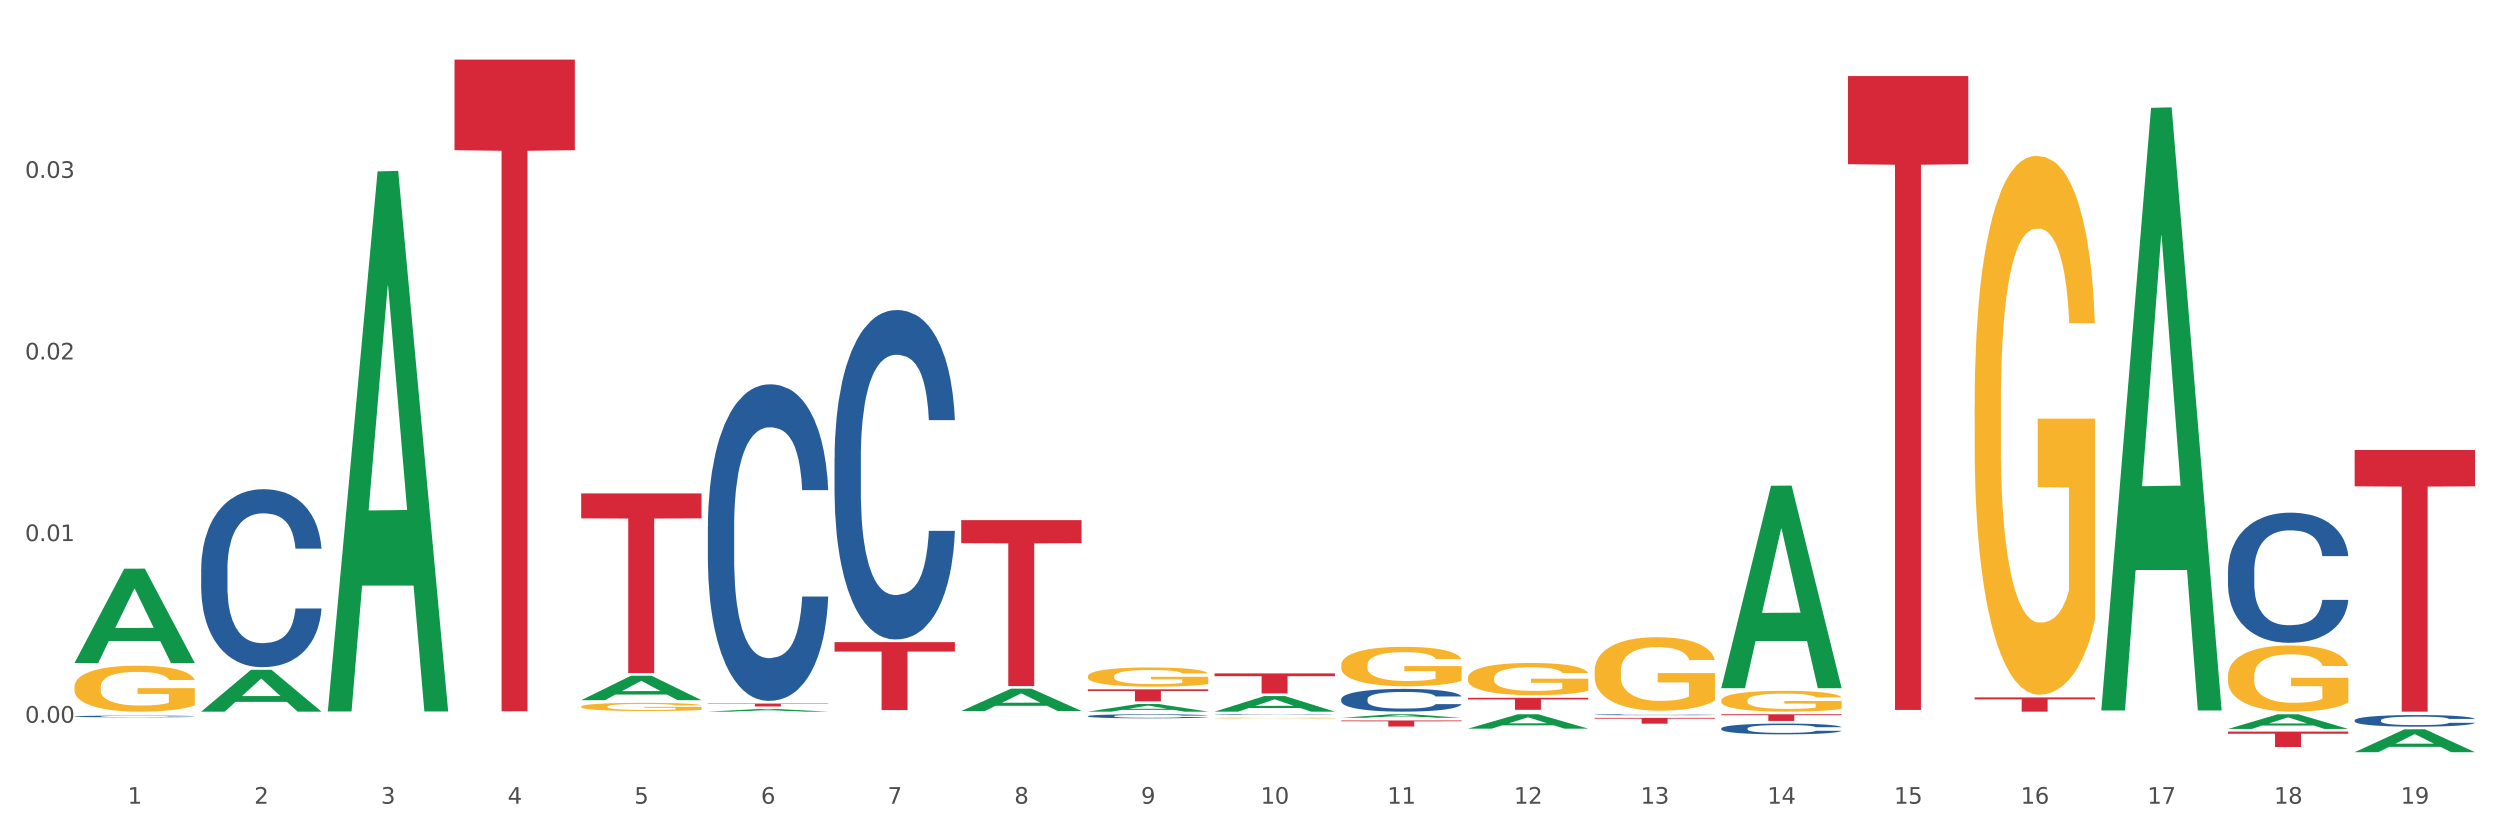 <?xml version="1.0" encoding="utf-8" standalone="no"?>
<!DOCTYPE svg PUBLIC "-//W3C//DTD SVG 1.1//EN"
  "http://www.w3.org/Graphics/SVG/1.1/DTD/svg11.dtd">
<svg xmlns:xlink="http://www.w3.org/1999/xlink" width="1080pt" height="360pt" viewBox="0 0 1080 360" xmlns="http://www.w3.org/2000/svg" version="1.1">
 <rect x="0" y="0" width="1080" height="360" fill="#333333" stroke="none"/>
 <defs>
  <style type="text/css">*{stroke-linejoin: round; stroke-linecap: butt}</style>
 </defs>
 <g id="figure_1">
  <g id="patch_1">
   <path d="M 0 360 
L 1080 360 
L 1080 0 
L 0 0 
z
" style="fill: #ffffff; stroke: #ffffff; stroke-linejoin: miter"/>
  </g>
  <g id="axes_1">
   <g id="matplotlib.axis_1">
    <g id="xtick_1">
     <g id="text_1">
      <!-- 1 -->
      <g style="fill: #4d4d4d" transform="translate(55.115 347.204) scale(0.096 -0.096)">
       <defs>
        <path id="DejaVuSans-31" d="M 794 531 
L 1825 531 
L 1825 4091 
L 703 3866 
L 703 4441 
L 1819 4666 
L 2450 4666 
L 2450 531 
L 3481 531 
L 3481 0 
L 794 0 
L 794 531 
z
" transform="scale(0.016)"/>
       </defs>
       <use xlink:href="#DejaVuSans-31"/>
      </g>
     </g>
    </g>
    <g id="xtick_2">
     <g id="text_2">
      <!-- 2 -->
      <g style="fill: #4d4d4d" transform="translate(109.839 347.204) scale(0.096 -0.096)">
       <defs>
        <path id="DejaVuSans-32" d="M 1228 531 
L 3431 531 
L 3431 0 
L 469 0 
L 469 531 
Q 828 903 1448 1529 
Q 2069 2156 2228 2338 
Q 2531 2678 2651 2914 
Q 2772 3150 2772 3378 
Q 2772 3750 2511 3984 
Q 2250 4219 1831 4219 
Q 1534 4219 1204 4116 
Q 875 4013 500 3803 
L 500 4441 
Q 881 4594 1212 4672 
Q 1544 4750 1819 4750 
Q 2544 4750 2975 4387 
Q 3406 4025 3406 3419 
Q 3406 3131 3298 2873 
Q 3191 2616 2906 2266 
Q 2828 2175 2409 1742 
Q 1991 1309 1228 531 
z
" transform="scale(0.016)"/>
       </defs>
       <use xlink:href="#DejaVuSans-32"/>
      </g>
     </g>
    </g>
    <g id="xtick_3">
     <g id="text_3">
      <!-- 3 -->
      <g style="fill: #4d4d4d" transform="translate(164.564 347.204) scale(0.096 -0.096)">
       <defs>
        <path id="DejaVuSans-33" d="M 2597 2516 
Q 3050 2419 3304 2112 
Q 3559 1806 3559 1356 
Q 3559 666 3084 287 
Q 2609 -91 1734 -91 
Q 1441 -91 1130 -33 
Q 819 25 488 141 
L 488 750 
Q 750 597 1062 519 
Q 1375 441 1716 441 
Q 2309 441 2620 675 
Q 2931 909 2931 1356 
Q 2931 1769 2642 2001 
Q 2353 2234 1838 2234 
L 1294 2234 
L 1294 2753 
L 1863 2753 
Q 2328 2753 2575 2939 
Q 2822 3125 2822 3475 
Q 2822 3834 2567 4026 
Q 2313 4219 1838 4219 
Q 1578 4219 1281 4162 
Q 984 4106 628 3988 
L 628 4550 
Q 988 4650 1302 4700 
Q 1616 4750 1894 4750 
Q 2613 4750 3031 4423 
Q 3450 4097 3450 3541 
Q 3450 3153 3228 2886 
Q 3006 2619 2597 2516 
z
" transform="scale(0.016)"/>
       </defs>
       <use xlink:href="#DejaVuSans-33"/>
      </g>
     </g>
    </g>
    <g id="xtick_4">
     <g id="text_4">
      <!-- 4 -->
      <g style="fill: #4d4d4d" transform="translate(219.288 347.204) scale(0.096 -0.096)">
       <defs>
        <path id="DejaVuSans-34" d="M 2419 4116 
L 825 1625 
L 2419 1625 
L 2419 4116 
z
M 2253 4666 
L 3047 4666 
L 3047 1625 
L 3713 1625 
L 3713 1100 
L 3047 1100 
L 3047 0 
L 2419 0 
L 2419 1100 
L 313 1100 
L 313 1709 
L 2253 4666 
z
" transform="scale(0.016)"/>
       </defs>
       <use xlink:href="#DejaVuSans-34"/>
      </g>
     </g>
    </g>
    <g id="xtick_5">
     <g id="text_5">
      <!-- 5 -->
      <g style="fill: #4d4d4d" transform="translate(274.012 347.204) scale(0.096 -0.096)">
       <defs>
        <path id="DejaVuSans-35" d="M 691 4666 
L 3169 4666 
L 3169 4134 
L 1269 4134 
L 1269 2991 
Q 1406 3038 1543 3061 
Q 1681 3084 1819 3084 
Q 2600 3084 3056 2656 
Q 3513 2228 3513 1497 
Q 3513 744 3044 326 
Q 2575 -91 1722 -91 
Q 1428 -91 1123 -41 
Q 819 9 494 109 
L 494 744 
Q 775 591 1075 516 
Q 1375 441 1709 441 
Q 2250 441 2565 725 
Q 2881 1009 2881 1497 
Q 2881 1984 2565 2268 
Q 2250 2553 1709 2553 
Q 1456 2553 1204 2497 
Q 953 2441 691 2322 
L 691 4666 
z
" transform="scale(0.016)"/>
       </defs>
       <use xlink:href="#DejaVuSans-35"/>
      </g>
     </g>
    </g>
    <g id="xtick_6">
     <g id="text_6">
      <!-- 6 -->
      <g style="fill: #4d4d4d" transform="translate(328.736 347.204) scale(0.096 -0.096)">
       <defs>
        <path id="DejaVuSans-36" d="M 2113 2584 
Q 1688 2584 1439 2293 
Q 1191 2003 1191 1497 
Q 1191 994 1439 701 
Q 1688 409 2113 409 
Q 2538 409 2786 701 
Q 3034 994 3034 1497 
Q 3034 2003 2786 2293 
Q 2538 2584 2113 2584 
z
M 3366 4563 
L 3366 3988 
Q 3128 4100 2886 4159 
Q 2644 4219 2406 4219 
Q 1781 4219 1451 3797 
Q 1122 3375 1075 2522 
Q 1259 2794 1537 2939 
Q 1816 3084 2150 3084 
Q 2853 3084 3261 2657 
Q 3669 2231 3669 1497 
Q 3669 778 3244 343 
Q 2819 -91 2113 -91 
Q 1303 -91 875 529 
Q 447 1150 447 2328 
Q 447 3434 972 4092 
Q 1497 4750 2381 4750 
Q 2619 4750 2861 4703 
Q 3103 4656 3366 4563 
z
" transform="scale(0.016)"/>
       </defs>
       <use xlink:href="#DejaVuSans-36"/>
      </g>
     </g>
    </g>
    <g id="xtick_7">
     <g id="text_7">
      <!-- 7 -->
      <g style="fill: #4d4d4d" transform="translate(383.461 347.204) scale(0.096 -0.096)">
       <defs>
        <path id="DejaVuSans-37" d="M 525 4666 
L 3525 4666 
L 3525 4397 
L 1831 0 
L 1172 0 
L 2766 4134 
L 525 4134 
L 525 4666 
z
" transform="scale(0.016)"/>
       </defs>
       <use xlink:href="#DejaVuSans-37"/>
      </g>
     </g>
    </g>
    <g id="xtick_8">
     <g id="text_8">
      <!-- 8 -->
      <g style="fill: #4d4d4d" transform="translate(438.185 347.204) scale(0.096 -0.096)">
       <defs>
        <path id="DejaVuSans-38" d="M 2034 2216 
Q 1584 2216 1326 1975 
Q 1069 1734 1069 1313 
Q 1069 891 1326 650 
Q 1584 409 2034 409 
Q 2484 409 2743 651 
Q 3003 894 3003 1313 
Q 3003 1734 2745 1975 
Q 2488 2216 2034 2216 
z
M 1403 2484 
Q 997 2584 770 2862 
Q 544 3141 544 3541 
Q 544 4100 942 4425 
Q 1341 4750 2034 4750 
Q 2731 4750 3128 4425 
Q 3525 4100 3525 3541 
Q 3525 3141 3298 2862 
Q 3072 2584 2669 2484 
Q 3125 2378 3379 2068 
Q 3634 1759 3634 1313 
Q 3634 634 3220 271 
Q 2806 -91 2034 -91 
Q 1263 -91 848 271 
Q 434 634 434 1313 
Q 434 1759 690 2068 
Q 947 2378 1403 2484 
z
M 1172 3481 
Q 1172 3119 1398 2916 
Q 1625 2713 2034 2713 
Q 2441 2713 2670 2916 
Q 2900 3119 2900 3481 
Q 2900 3844 2670 4047 
Q 2441 4250 2034 4250 
Q 1625 4250 1398 4047 
Q 1172 3844 1172 3481 
z
" transform="scale(0.016)"/>
       </defs>
       <use xlink:href="#DejaVuSans-38"/>
      </g>
     </g>
    </g>
    <g id="xtick_9">
     <g id="text_9">
      <!-- 9 -->
      <g style="fill: #4d4d4d" transform="translate(492.909 347.204) scale(0.096 -0.096)">
       <defs>
        <path id="DejaVuSans-39" d="M 703 97 
L 703 672 
Q 941 559 1184 500 
Q 1428 441 1663 441 
Q 2288 441 2617 861 
Q 2947 1281 2994 2138 
Q 2813 1869 2534 1725 
Q 2256 1581 1919 1581 
Q 1219 1581 811 2004 
Q 403 2428 403 3163 
Q 403 3881 828 4315 
Q 1253 4750 1959 4750 
Q 2769 4750 3195 4129 
Q 3622 3509 3622 2328 
Q 3622 1225 3098 567 
Q 2575 -91 1691 -91 
Q 1453 -91 1209 -44 
Q 966 3 703 97 
z
M 1959 2075 
Q 2384 2075 2632 2365 
Q 2881 2656 2881 3163 
Q 2881 3666 2632 3958 
Q 2384 4250 1959 4250 
Q 1534 4250 1286 3958 
Q 1038 3666 1038 3163 
Q 1038 2656 1286 2365 
Q 1534 2075 1959 2075 
z
" transform="scale(0.016)"/>
       </defs>
       <use xlink:href="#DejaVuSans-39"/>
      </g>
     </g>
    </g>
    <g id="xtick_10">
     <g id="text_10">
      <!-- 10 -->
      <g style="fill: #4d4d4d" transform="translate(544.58 347.204) scale(0.096 -0.096)">
       <defs>
        <path id="DejaVuSans-30" d="M 2034 4250 
Q 1547 4250 1301 3770 
Q 1056 3291 1056 2328 
Q 1056 1369 1301 889 
Q 1547 409 2034 409 
Q 2525 409 2770 889 
Q 3016 1369 3016 2328 
Q 3016 3291 2770 3770 
Q 2525 4250 2034 4250 
z
M 2034 4750 
Q 2819 4750 3233 4129 
Q 3647 3509 3647 2328 
Q 3647 1150 3233 529 
Q 2819 -91 2034 -91 
Q 1250 -91 836 529 
Q 422 1150 422 2328 
Q 422 3509 836 4129 
Q 1250 4750 2034 4750 
z
" transform="scale(0.016)"/>
       </defs>
       <use xlink:href="#DejaVuSans-31"/>
       <use xlink:href="#DejaVuSans-30" transform="translate(63.623 0)"/>
      </g>
     </g>
    </g>
    <g id="xtick_11">
     <g id="text_11">
      <!-- 11 -->
      <g style="fill: #4d4d4d" transform="translate(599.304 347.204) scale(0.096 -0.096)">
       <use xlink:href="#DejaVuSans-31"/>
       <use xlink:href="#DejaVuSans-31" transform="translate(63.623 0)"/>
      </g>
     </g>
    </g>
    <g id="xtick_12">
     <g id="text_12">
      <!-- 12 -->
      <g style="fill: #4d4d4d" transform="translate(654.028 347.204) scale(0.096 -0.096)">
       <use xlink:href="#DejaVuSans-31"/>
       <use xlink:href="#DejaVuSans-32" transform="translate(63.623 0)"/>
      </g>
     </g>
    </g>
    <g id="xtick_13">
     <g id="text_13">
      <!-- 13 -->
      <g style="fill: #4d4d4d" transform="translate(708.752 347.204) scale(0.096 -0.096)">
       <use xlink:href="#DejaVuSans-31"/>
       <use xlink:href="#DejaVuSans-33" transform="translate(63.623 0)"/>
      </g>
     </g>
    </g>
    <g id="xtick_14">
     <g id="text_14">
      <!-- 14 -->
      <g style="fill: #4d4d4d" transform="translate(763.477 347.204) scale(0.096 -0.096)">
       <use xlink:href="#DejaVuSans-31"/>
       <use xlink:href="#DejaVuSans-34" transform="translate(63.623 0)"/>
      </g>
     </g>
    </g>
    <g id="xtick_15">
     <g id="text_15">
      <!-- 15 -->
      <g style="fill: #4d4d4d" transform="translate(818.201 347.204) scale(0.096 -0.096)">
       <use xlink:href="#DejaVuSans-31"/>
       <use xlink:href="#DejaVuSans-35" transform="translate(63.623 0)"/>
      </g>
     </g>
    </g>
    <g id="xtick_16">
     <g id="text_16">
      <!-- 16 -->
      <g style="fill: #4d4d4d" transform="translate(872.925 347.204) scale(0.096 -0.096)">
       <use xlink:href="#DejaVuSans-31"/>
       <use xlink:href="#DejaVuSans-36" transform="translate(63.623 0)"/>
      </g>
     </g>
    </g>
    <g id="xtick_17">
     <g id="text_17">
      <!-- 17 -->
      <g style="fill: #4d4d4d" transform="translate(927.649 347.204) scale(0.096 -0.096)">
       <use xlink:href="#DejaVuSans-31"/>
       <use xlink:href="#DejaVuSans-37" transform="translate(63.623 0)"/>
      </g>
     </g>
    </g>
    <g id="xtick_18">
     <g id="text_18">
      <!-- 18 -->
      <g style="fill: #4d4d4d" transform="translate(982.374 347.204) scale(0.096 -0.096)">
       <use xlink:href="#DejaVuSans-31"/>
       <use xlink:href="#DejaVuSans-38" transform="translate(63.623 0)"/>
      </g>
     </g>
    </g>
    <g id="xtick_19">
     <g id="text_19">
      <!-- 19 -->
      <g style="fill: #4d4d4d" transform="translate(1037.098 347.204) scale(0.096 -0.096)">
       <use xlink:href="#DejaVuSans-31"/>
       <use xlink:href="#DejaVuSans-39" transform="translate(63.623 0)"/>
      </g>
     </g>
    </g>
    <g id="xtick_20"/>
    <g id="xtick_21"/>
    <g id="xtick_22"/>
    <g id="xtick_23"/>
    <g id="xtick_24"/>
    <g id="xtick_25"/>
    <g id="xtick_26"/>
    <g id="xtick_27"/>
    <g id="xtick_28"/>
    <g id="xtick_29"/>
    <g id="xtick_30"/>
    <g id="xtick_31"/>
    <g id="xtick_32"/>
    <g id="xtick_33"/>
    <g id="xtick_34"/>
    <g id="xtick_35"/>
    <g id="xtick_36"/>
    <g id="xtick_37"/>
   </g>
   <g id="matplotlib.axis_2">
    <g id="ytick_1">
     <g id="text_20">
      <!-- 0.00 -->
      <g style="fill: #4d4d4d" transform="translate(10.8 312.208) scale(0.096 -0.096)">
       <defs>
        <path id="DejaVuSans-2e" d="M 684 794 
L 1344 794 
L 1344 0 
L 684 0 
L 684 794 
z
" transform="scale(0.016)"/>
       </defs>
       <use xlink:href="#DejaVuSans-30"/>
       <use xlink:href="#DejaVuSans-2e" transform="translate(63.623 0)"/>
       <use xlink:href="#DejaVuSans-30" transform="translate(95.41 0)"/>
       <use xlink:href="#DejaVuSans-30" transform="translate(159.033 0)"/>
      </g>
     </g>
    </g>
    <g id="ytick_2">
     <g id="text_21">
      <!-- 0.01 -->
      <g style="fill: #4d4d4d" transform="translate(10.8 233.753) scale(0.096 -0.096)">
       <use xlink:href="#DejaVuSans-30"/>
       <use xlink:href="#DejaVuSans-2e" transform="translate(63.623 0)"/>
       <use xlink:href="#DejaVuSans-30" transform="translate(95.41 0)"/>
       <use xlink:href="#DejaVuSans-31" transform="translate(159.033 0)"/>
      </g>
     </g>
    </g>
    <g id="ytick_3">
     <g id="text_22">
      <!-- 0.02 -->
      <g style="fill: #4d4d4d" transform="translate(10.8 155.298) scale(0.096 -0.096)">
       <use xlink:href="#DejaVuSans-30"/>
       <use xlink:href="#DejaVuSans-2e" transform="translate(63.623 0)"/>
       <use xlink:href="#DejaVuSans-30" transform="translate(95.41 0)"/>
       <use xlink:href="#DejaVuSans-32" transform="translate(159.033 0)"/>
      </g>
     </g>
    </g>
    <g id="ytick_4">
     <g id="text_23">
      <!-- 0.03 -->
      <g style="fill: #4d4d4d" transform="translate(10.8 76.843) scale(0.096 -0.096)">
       <use xlink:href="#DejaVuSans-30"/>
       <use xlink:href="#DejaVuSans-2e" transform="translate(63.623 0)"/>
       <use xlink:href="#DejaVuSans-30" transform="translate(95.41 0)"/>
       <use xlink:href="#DejaVuSans-33" transform="translate(159.033 0)"/>
      </g>
     </g>
    </g>
    <g id="ytick_5"/>
    <g id="ytick_6"/>
    <g id="ytick_7"/>
    <g id="ytick_8"/>
   </g>
   <g id="PolyCollection_1">
    <path d="M 32.175 286.376 
L 32.229 286.338 
L 53.667 245.678 
L 62.564 245.639 
L 84.163 286.453 
L 73.873 286.453 
L 69.21 276.949 
L 47.075 276.949 
L 46.914 277.102 
L 42.412 286.453 
L 32.175 286.453 
L 32.175 286.376 
L 49.862 271.277 
L 66.423 271.239 
L 58.223 254.339 
L 58.115 254.262 
L 58.008 254.377 
L 49.808 271.239 
L 49.862 271.277 
L 32.175 286.376 
z
" clip-path="url(#pfc158ad3af)" style="fill: #109648"/>
    <path d="M 524.693 310.191 
L 524.755 310.191 
L 524.755 310.178 
L 524.878 310.168 
L 525.491 310.142 
L 526.412 310.121 
L 527.087 310.11 
L 527.762 310.101 
L 528.56 310.092 
L 529.542 310.082 
L 531.322 310.068 
L 532.427 310.061 
L 533.778 310.054 
L 536.233 310.043 
L 538.013 310.037 
L 539.854 310.032 
L 542.862 310.025 
L 544.826 310.023 
L 546.913 310.021 
L 549.429 310.019 
L 551.332 310.019 
L 555.506 310.02 
L 559.066 310.023 
L 560.784 310.025 
L 562.994 310.03 
L 564.16 310.032 
L 566.063 310.038 
L 568.027 310.045 
L 569.377 310.051 
L 571.403 310.063 
L 572.937 310.074 
L 574.349 310.088 
L 575.086 310.098 
L 575.638 310.107 
L 576.129 310.118 
L 576.62 310.135 
L 565.572 310.135 
L 565.142 310.123 
L 564.467 310.111 
L 563.485 310.101 
L 562.626 310.094 
L 561.153 310.085 
L 559.802 310.08 
L 558.391 310.076 
L 556.672 310.072 
L 555.322 310.071 
L 553.419 310.069 
L 549.675 310.07 
L 547.158 310.072 
L 545.44 310.076 
L 544.335 310.079 
L 543.353 310.082 
L 542.248 310.087 
L 540.959 310.094 
L 540.038 310.101 
L 539.118 310.109 
L 538.381 310.117 
L 537.706 310.126 
L 537.153 310.137 
L 536.724 310.147 
L 536.355 310.16 
L 536.049 310.181 
L 536.049 310.228 
L 536.171 310.238 
L 536.478 310.252 
L 536.847 310.263 
L 537.46 310.276 
L 538.013 310.284 
L 539.056 310.296 
L 540.222 310.306 
L 541.143 310.313 
L 542.064 310.318 
L 543.66 310.326 
L 545.44 310.332 
L 546.974 310.336 
L 549.061 310.339 
L 550.473 310.34 
L 551.7 310.341 
L 554.708 310.341 
L 556.856 310.34 
L 559.25 310.338 
L 561.091 310.335 
L 562.626 310.331 
L 564.344 310.325 
L 565.449 310.319 
L 565.449 310.248 
L 551.946 310.248 
L 551.946 310.2 
L 576.682 310.2 
L 576.682 310.339 
L 575.638 310.346 
L 574.472 310.353 
L 573.244 310.358 
L 571.403 310.366 
L 569.193 310.372 
L 567.229 310.377 
L 565.142 310.381 
L 562.687 310.385 
L 559.495 310.388 
L 557.531 310.39 
L 555.076 310.391 
L 552.191 310.391 
L 549.675 310.39 
L 547.22 310.389 
L 544.642 310.386 
L 542.125 310.381 
L 540.222 310.377 
L 538.32 310.371 
L 536.294 310.364 
L 534.698 310.357 
L 533.471 310.351 
L 532.12 310.343 
L 530.647 310.333 
L 529.542 310.324 
L 528.56 310.315 
L 527.517 310.302 
L 526.78 310.292 
L 526.044 310.279 
L 525.614 310.269 
L 525.123 310.253 
L 524.755 310.232 
L 524.693 310.191 
z
" clip-path="url(#pfc158ad3af)" style="fill: #f7b32b"/>
    <path d="M 579.418 287.31 
L 579.479 287.294 
L 579.479 286.735 
L 579.602 286.253 
L 580.216 285.087 
L 581.136 284.123 
L 581.812 283.61 
L 582.487 283.19 
L 583.285 282.77 
L 584.267 282.335 
L 586.047 281.697 
L 587.152 281.371 
L 588.502 281.029 
L 590.957 280.531 
L 592.737 280.251 
L 594.578 280.018 
L 597.586 279.738 
L 599.55 279.614 
L 601.637 279.52 
L 604.154 279.458 
L 606.056 279.443 
L 610.23 279.489 
L 613.79 279.629 
L 615.509 279.738 
L 617.718 279.925 
L 618.884 280.049 
L 620.787 280.298 
L 622.751 280.624 
L 624.102 280.904 
L 626.127 281.433 
L 627.662 281.961 
L 629.073 282.614 
L 629.81 283.065 
L 630.362 283.485 
L 630.853 283.967 
L 631.344 284.729 
L 620.296 284.729 
L 619.867 284.185 
L 619.191 283.672 
L 618.209 283.174 
L 617.35 282.863 
L 615.877 282.475 
L 614.527 282.226 
L 613.115 282.039 
L 611.396 281.884 
L 610.046 281.806 
L 608.143 281.744 
L 604.399 281.759 
L 601.882 281.884 
L 600.164 282.039 
L 599.059 282.179 
L 598.077 282.335 
L 596.972 282.552 
L 595.683 282.879 
L 594.763 283.174 
L 593.842 283.547 
L 593.105 283.921 
L 592.43 284.356 
L 591.878 284.822 
L 591.448 285.304 
L 591.08 285.895 
L 590.773 286.875 
L 590.773 289.005 
L 590.896 289.487 
L 591.203 290.124 
L 591.571 290.606 
L 592.185 291.181 
L 592.737 291.57 
L 593.78 292.13 
L 594.947 292.596 
L 595.867 292.892 
L 596.788 293.141 
L 598.384 293.483 
L 600.164 293.762 
L 601.698 293.933 
L 603.785 294.089 
L 605.197 294.151 
L 606.425 294.182 
L 609.432 294.182 
L 611.58 294.136 
L 613.974 294.027 
L 615.816 293.887 
L 617.35 293.716 
L 619.069 293.436 
L 620.173 293.172 
L 620.173 289.922 
L 606.67 289.907 
L 606.67 287.745 
L 631.406 287.745 
L 631.406 294.089 
L 630.362 294.415 
L 629.196 294.711 
L 627.969 294.975 
L 626.127 295.302 
L 623.918 295.613 
L 621.953 295.83 
L 619.867 296.017 
L 617.411 296.188 
L 614.22 296.343 
L 612.256 296.406 
L 609.8 296.452 
L 606.916 296.468 
L 604.399 296.437 
L 601.944 296.359 
L 599.366 296.219 
L 596.849 296.017 
L 594.947 295.815 
L 593.044 295.566 
L 591.018 295.24 
L 589.423 294.929 
L 588.195 294.649 
L 586.845 294.291 
L 585.372 293.825 
L 584.267 293.405 
L 583.285 292.97 
L 582.241 292.41 
L 581.505 291.928 
L 580.768 291.321 
L 580.338 290.871 
L 579.847 290.171 
L 579.479 289.191 
L 579.418 287.31 
z
" clip-path="url(#pfc158ad3af)" style="fill: #f7b32b"/>
    <path d="M 634.142 292.835 
L 634.203 292.822 
L 634.203 292.365 
L 634.326 291.971 
L 634.94 291.018 
L 635.861 290.23 
L 636.536 289.811 
L 637.211 289.468 
L 638.009 289.125 
L 638.991 288.769 
L 640.771 288.248 
L 641.876 287.981 
L 643.226 287.701 
L 645.681 287.295 
L 647.461 287.066 
L 649.303 286.876 
L 652.31 286.647 
L 654.274 286.545 
L 656.361 286.469 
L 658.878 286.418 
L 660.781 286.405 
L 664.954 286.444 
L 668.514 286.558 
L 670.233 286.647 
L 672.443 286.799 
L 673.609 286.901 
L 675.512 287.104 
L 677.476 287.371 
L 678.826 287.6 
L 680.851 288.032 
L 682.386 288.464 
L 683.798 288.998 
L 684.534 289.366 
L 685.087 289.709 
L 685.578 290.103 
L 686.069 290.726 
L 675.02 290.726 
L 674.591 290.281 
L 673.916 289.862 
L 672.934 289.455 
L 672.074 289.201 
L 670.601 288.883 
L 669.251 288.68 
L 667.839 288.527 
L 666.121 288.4 
L 664.77 288.337 
L 662.867 288.286 
L 659.123 288.299 
L 656.607 288.4 
L 654.888 288.527 
L 653.783 288.642 
L 652.801 288.769 
L 651.696 288.947 
L 650.407 289.214 
L 649.487 289.455 
L 648.566 289.76 
L 647.83 290.065 
L 647.154 290.421 
L 646.602 290.802 
L 646.172 291.196 
L 645.804 291.679 
L 645.497 292.479 
L 645.497 294.22 
L 645.62 294.614 
L 645.927 295.135 
L 646.295 295.529 
L 646.909 295.999 
L 647.461 296.317 
L 648.505 296.774 
L 649.671 297.155 
L 650.592 297.397 
L 651.512 297.6 
L 653.108 297.879 
L 654.888 298.108 
L 656.423 298.248 
L 658.51 298.375 
L 659.921 298.426 
L 661.149 298.451 
L 664.156 298.451 
L 666.305 298.413 
L 668.698 298.324 
L 670.54 298.21 
L 672.074 298.07 
L 673.793 297.841 
L 674.898 297.625 
L 674.898 294.97 
L 661.394 294.957 
L 661.394 293.191 
L 686.13 293.191 
L 686.13 298.375 
L 685.087 298.642 
L 683.92 298.883 
L 682.693 299.099 
L 680.851 299.366 
L 678.642 299.62 
L 676.678 299.798 
L 674.591 299.951 
L 672.136 300.09 
L 668.944 300.217 
L 666.98 300.268 
L 664.525 300.306 
L 661.64 300.319 
L 659.123 300.294 
L 656.668 300.23 
L 654.09 300.116 
L 651.574 299.951 
L 649.671 299.785 
L 647.768 299.582 
L 645.743 299.315 
L 644.147 299.061 
L 642.919 298.832 
L 641.569 298.54 
L 640.096 298.159 
L 638.991 297.816 
L 638.009 297.46 
L 636.965 297.003 
L 636.229 296.609 
L 635.492 296.113 
L 635.063 295.745 
L 634.572 295.173 
L 634.203 294.372 
L 634.142 292.835 
z
" clip-path="url(#pfc158ad3af)" style="fill: #f7b32b"/>
    <path d="M 743.591 302.594 
L 743.652 302.586 
L 743.652 302.291 
L 743.775 302.036 
L 744.388 301.42 
L 745.309 300.911 
L 745.984 300.64 
L 746.66 300.419 
L 747.457 300.197 
L 748.44 299.967 
L 750.22 299.631 
L 751.324 299.458 
L 752.675 299.278 
L 755.13 299.015 
L 756.91 298.867 
L 758.751 298.744 
L 761.759 298.596 
L 763.723 298.531 
L 765.81 298.481 
L 768.326 298.448 
L 770.229 298.44 
L 774.403 298.465 
L 777.963 298.539 
L 779.681 298.596 
L 781.891 298.695 
L 783.057 298.76 
L 784.96 298.892 
L 786.924 299.064 
L 788.275 299.212 
L 790.3 299.491 
L 791.835 299.77 
L 793.246 300.115 
L 793.983 300.353 
L 794.535 300.575 
L 795.026 300.829 
L 795.517 301.231 
L 784.469 301.231 
L 784.039 300.944 
L 783.364 300.673 
L 782.382 300.411 
L 781.523 300.246 
L 780.05 300.041 
L 778.699 299.91 
L 777.288 299.811 
L 775.569 299.729 
L 774.219 299.688 
L 772.316 299.655 
L 768.572 299.663 
L 766.055 299.729 
L 764.337 299.811 
L 763.232 299.885 
L 762.25 299.967 
L 761.145 300.082 
L 759.856 300.255 
L 758.935 300.411 
L 758.015 300.608 
L 757.278 300.805 
L 756.603 301.034 
L 756.051 301.281 
L 755.621 301.535 
L 755.253 301.847 
L 754.946 302.364 
L 754.946 303.489 
L 755.068 303.744 
L 755.375 304.08 
L 755.744 304.335 
L 756.357 304.638 
L 756.91 304.844 
L 757.953 305.139 
L 759.119 305.385 
L 760.04 305.541 
L 760.961 305.673 
L 762.557 305.853 
L 764.337 306.001 
L 765.871 306.091 
L 767.958 306.174 
L 769.37 306.206 
L 770.597 306.223 
L 773.605 306.223 
L 775.753 306.198 
L 778.147 306.141 
L 779.988 306.067 
L 781.523 305.977 
L 783.241 305.829 
L 784.346 305.689 
L 784.346 303.973 
L 770.843 303.965 
L 770.843 302.824 
L 795.579 302.824 
L 795.579 306.174 
L 794.535 306.346 
L 793.369 306.502 
L 792.141 306.642 
L 790.3 306.814 
L 788.09 306.978 
L 786.126 307.093 
L 784.039 307.192 
L 781.584 307.282 
L 778.392 307.364 
L 776.428 307.397 
L 773.973 307.421 
L 771.088 307.43 
L 768.572 307.413 
L 766.117 307.372 
L 763.539 307.298 
L 761.022 307.192 
L 759.119 307.085 
L 757.217 306.953 
L 755.191 306.781 
L 753.595 306.617 
L 752.368 306.469 
L 751.017 306.28 
L 749.544 306.034 
L 748.44 305.812 
L 747.457 305.583 
L 746.414 305.287 
L 745.677 305.032 
L 744.941 304.712 
L 744.511 304.474 
L 744.02 304.105 
L 743.652 303.588 
L 743.591 302.594 
z
" clip-path="url(#pfc158ad3af)" style="fill: #f7b32b"/>
    <path d="M 853.039 174.896 
L 853.1 174.684 
L 853.1 167.029 
L 853.223 160.437 
L 853.837 144.489 
L 854.758 131.306 
L 855.433 124.289 
L 856.108 118.548 
L 856.906 112.807 
L 857.888 106.853 
L 859.668 98.135 
L 860.773 93.67 
L 862.123 88.992 
L 864.578 82.187 
L 866.358 78.36 
L 868.2 75.17 
L 871.207 71.343 
L 873.171 69.642 
L 875.258 68.366 
L 877.775 67.516 
L 879.678 67.303 
L 883.851 67.941 
L 887.411 69.854 
L 889.13 71.343 
L 891.34 73.895 
L 892.506 75.596 
L 894.409 78.998 
L 896.373 83.463 
L 897.723 87.291 
L 899.749 94.52 
L 901.283 101.75 
L 902.695 110.68 
L 903.431 116.847 
L 903.984 122.588 
L 904.475 129.18 
L 904.966 139.599 
L 893.918 139.599 
L 893.488 132.157 
L 892.813 125.14 
L 891.831 118.335 
L 890.971 114.083 
L 889.498 108.767 
L 888.148 105.365 
L 886.736 102.813 
L 885.018 100.687 
L 883.667 99.623 
L 881.765 98.773 
L 878.02 98.986 
L 875.504 100.687 
L 873.785 102.813 
L 872.68 104.727 
L 871.698 106.853 
L 870.594 109.83 
L 869.305 114.295 
L 868.384 118.335 
L 867.463 123.439 
L 866.727 128.542 
L 866.051 134.496 
L 865.499 140.875 
L 865.069 147.466 
L 864.701 155.546 
L 864.394 168.943 
L 864.394 198.074 
L 864.517 204.665 
L 864.824 213.383 
L 865.192 219.975 
L 865.806 227.842 
L 866.358 233.158 
L 867.402 240.813 
L 868.568 247.192 
L 869.489 251.232 
L 870.409 254.635 
L 872.005 259.312 
L 873.785 263.14 
L 875.32 265.479 
L 877.407 267.605 
L 878.818 268.456 
L 880.046 268.881 
L 883.053 268.881 
L 885.202 268.243 
L 887.596 266.755 
L 889.437 264.841 
L 890.971 262.502 
L 892.69 258.675 
L 893.795 255.06 
L 893.795 210.619 
L 880.291 210.406 
L 880.291 180.85 
L 905.027 180.85 
L 905.027 267.605 
L 903.984 272.071 
L 902.818 276.111 
L 901.59 279.725 
L 899.749 284.191 
L 897.539 288.444 
L 895.575 291.42 
L 893.488 293.972 
L 891.033 296.311 
L 887.841 298.437 
L 885.877 299.288 
L 883.422 299.926 
L 880.537 300.138 
L 878.02 299.713 
L 875.565 298.65 
L 872.987 296.736 
L 870.471 293.972 
L 868.568 291.208 
L 866.665 287.806 
L 864.64 283.34 
L 863.044 279.088 
L 861.816 275.26 
L 860.466 270.37 
L 858.993 263.99 
L 857.888 258.249 
L 856.906 252.296 
L 855.863 244.641 
L 855.126 238.049 
L 854.389 229.756 
L 853.96 223.59 
L 853.469 214.021 
L 853.1 200.625 
L 853.039 174.896 
z
" clip-path="url(#pfc158ad3af)" style="fill: #f7b32b"/>
    <path d="M 962.488 292.042 
L 962.549 292.016 
L 962.549 291.076 
L 962.672 290.266 
L 963.286 288.307 
L 964.206 286.687 
L 964.881 285.825 
L 965.557 285.119 
L 966.355 284.414 
L 967.337 283.683 
L 969.117 282.611 
L 970.221 282.063 
L 971.572 281.488 
L 974.027 280.652 
L 975.807 280.182 
L 977.648 279.79 
L 980.656 279.32 
L 982.62 279.111 
L 984.707 278.954 
L 987.223 278.85 
L 989.126 278.823 
L 993.3 278.902 
L 996.86 279.137 
L 998.579 279.32 
L 1000.788 279.633 
L 1001.954 279.842 
L 1003.857 280.26 
L 1005.821 280.809 
L 1007.172 281.279 
L 1009.197 282.167 
L 1010.732 283.056 
L 1012.143 284.153 
L 1012.88 284.91 
L 1013.432 285.616 
L 1013.923 286.426 
L 1014.414 287.706 
L 1003.366 287.706 
L 1002.936 286.791 
L 1002.261 285.929 
L 1001.279 285.093 
L 1000.42 284.571 
L 998.947 283.918 
L 997.596 283.5 
L 996.185 283.186 
L 994.466 282.925 
L 993.116 282.794 
L 991.213 282.69 
L 987.469 282.716 
L 984.952 282.925 
L 983.234 283.186 
L 982.129 283.421 
L 981.147 283.683 
L 980.042 284.048 
L 978.753 284.597 
L 977.832 285.093 
L 976.912 285.72 
L 976.175 286.347 
L 975.5 287.079 
L 974.948 287.862 
L 974.518 288.672 
L 974.15 289.665 
L 973.843 291.311 
L 973.843 294.89 
L 973.966 295.7 
L 974.272 296.771 
L 974.641 297.581 
L 975.255 298.547 
L 975.807 299.2 
L 976.85 300.141 
L 978.017 300.925 
L 978.937 301.421 
L 979.858 301.839 
L 981.454 302.414 
L 983.234 302.884 
L 984.768 303.171 
L 986.855 303.433 
L 988.267 303.537 
L 989.494 303.589 
L 992.502 303.589 
L 994.65 303.511 
L 997.044 303.328 
L 998.885 303.093 
L 1000.42 302.806 
L 1002.139 302.335 
L 1003.243 301.891 
L 1003.243 296.431 
L 989.74 296.405 
L 989.74 292.774 
L 1014.476 292.774 
L 1014.476 303.433 
L 1013.432 303.981 
L 1012.266 304.478 
L 1011.038 304.922 
L 1009.197 305.47 
L 1006.987 305.993 
L 1005.023 306.359 
L 1002.936 306.672 
L 1000.481 306.959 
L 997.29 307.221 
L 995.325 307.325 
L 992.87 307.404 
L 989.985 307.43 
L 987.469 307.377 
L 985.014 307.247 
L 982.436 307.012 
L 979.919 306.672 
L 978.017 306.332 
L 976.114 305.914 
L 974.088 305.366 
L 972.492 304.843 
L 971.265 304.373 
L 969.915 303.772 
L 968.441 302.988 
L 967.337 302.283 
L 966.355 301.552 
L 965.311 300.611 
L 964.575 299.801 
L 963.838 298.782 
L 963.408 298.025 
L 962.917 296.849 
L 962.549 295.203 
L 962.488 292.042 
z
" clip-path="url(#pfc158ad3af)" style="fill: #f7b32b"/>
    <path d="M 469.969 297.778 
L 521.957 297.778 
L 521.957 298.501 
L 501.507 298.506 
L 501.507 302.984 
L 490.296 302.984 
L 490.296 298.506 
L 469.969 298.501 
L 469.969 297.783 
L 469.969 297.778 
z
" clip-path="url(#pfc158ad3af)" style="fill: #d62839"/>
    <path d="M 415.245 224.698 
L 467.233 224.698 
L 467.233 234.658 
L 446.783 234.726 
L 446.783 296.37 
L 435.572 296.37 
L 435.572 234.726 
L 415.245 234.658 
L 415.245 224.766 
L 415.245 224.698 
z
" clip-path="url(#pfc158ad3af)" style="fill: #d62839"/>
    <path d="M 360.521 277.397 
L 412.509 277.397 
L 412.509 281.476 
L 392.058 281.504 
L 392.058 306.751 
L 380.848 306.751 
L 380.848 281.504 
L 360.521 281.476 
L 360.521 277.425 
L 360.521 277.397 
z
" clip-path="url(#pfc158ad3af)" style="fill: #d62839"/>
    <path d="M 305.796 303.917 
L 357.784 303.917 
L 357.784 304.093 
L 337.334 304.094 
L 337.334 305.186 
L 326.123 305.186 
L 326.123 304.094 
L 305.796 304.093 
L 305.796 303.918 
L 305.796 303.917 
z
" clip-path="url(#pfc158ad3af)" style="fill: #d62839"/>
    <path d="M 251.072 213.148 
L 303.06 213.148 
L 303.06 223.935 
L 282.61 224.008 
L 282.61 290.771 
L 271.399 290.771 
L 271.399 224.008 
L 251.072 223.935 
L 251.072 213.221 
L 251.072 213.148 
z
" clip-path="url(#pfc158ad3af)" style="fill: #d62839"/>
    <path d="M 469.969 292.176 
L 470.031 292.168 
L 470.031 291.895 
L 470.153 291.66 
L 470.767 291.091 
L 471.688 290.62 
L 472.363 290.37 
L 473.038 290.165 
L 473.836 289.96 
L 474.818 289.747 
L 476.598 289.436 
L 477.703 289.277 
L 479.053 289.11 
L 481.508 288.867 
L 483.288 288.73 
L 485.13 288.616 
L 488.137 288.48 
L 490.102 288.419 
L 492.188 288.374 
L 494.705 288.343 
L 496.608 288.336 
L 500.781 288.358 
L 504.341 288.427 
L 506.06 288.48 
L 508.27 288.571 
L 509.436 288.632 
L 511.339 288.753 
L 513.303 288.912 
L 514.653 289.049 
L 516.679 289.307 
L 518.213 289.565 
L 519.625 289.884 
L 520.361 290.104 
L 520.914 290.309 
L 521.405 290.544 
L 521.896 290.916 
L 510.848 290.916 
L 510.418 290.651 
L 509.743 290.4 
L 508.761 290.157 
L 507.901 290.005 
L 506.428 289.816 
L 505.078 289.694 
L 503.666 289.603 
L 501.948 289.527 
L 500.597 289.489 
L 498.695 289.459 
L 494.95 289.466 
L 492.434 289.527 
L 490.715 289.603 
L 489.61 289.671 
L 488.628 289.747 
L 487.524 289.854 
L 486.235 290.013 
L 485.314 290.157 
L 484.393 290.339 
L 483.657 290.521 
L 482.982 290.734 
L 482.429 290.962 
L 481.999 291.197 
L 481.631 291.485 
L 481.324 291.964 
L 481.324 293.003 
L 481.447 293.239 
L 481.754 293.55 
L 482.122 293.785 
L 482.736 294.066 
L 483.288 294.256 
L 484.332 294.529 
L 485.498 294.757 
L 486.419 294.901 
L 487.339 295.022 
L 488.935 295.189 
L 490.715 295.326 
L 492.25 295.409 
L 494.337 295.485 
L 495.748 295.516 
L 496.976 295.531 
L 499.984 295.531 
L 502.132 295.508 
L 504.526 295.455 
L 506.367 295.387 
L 507.901 295.303 
L 509.62 295.166 
L 510.725 295.037 
L 510.725 293.451 
L 497.221 293.444 
L 497.221 292.389 
L 521.957 292.389 
L 521.957 295.485 
L 520.914 295.645 
L 519.748 295.789 
L 518.52 295.918 
L 516.679 296.077 
L 514.469 296.229 
L 512.505 296.335 
L 510.418 296.426 
L 507.963 296.51 
L 504.771 296.586 
L 502.807 296.616 
L 500.352 296.639 
L 497.467 296.646 
L 494.95 296.631 
L 492.495 296.593 
L 489.917 296.525 
L 487.401 296.426 
L 485.498 296.328 
L 483.595 296.206 
L 481.57 296.047 
L 479.974 295.895 
L 478.746 295.758 
L 477.396 295.584 
L 475.923 295.356 
L 474.818 295.151 
L 473.836 294.939 
L 472.793 294.666 
L 472.056 294.43 
L 471.32 294.134 
L 470.89 293.914 
L 470.399 293.573 
L 470.031 293.094 
L 469.969 292.176 
z
" clip-path="url(#pfc158ad3af)" style="fill: #f7b32b"/>
    <path d="M 196.348 25.759 
L 248.336 25.759 
L 248.336 64.88 
L 227.886 65.144 
L 227.886 307.267 
L 216.675 307.267 
L 216.675 65.144 
L 196.348 64.88 
L 196.348 26.024 
L 196.348 25.759 
z
" clip-path="url(#pfc158ad3af)" style="fill: #d62839"/>
    <path d="M 86.899 245.878 
L 86.961 245.808 
L 86.961 243.842 
L 87.145 241.174 
L 87.821 236.258 
L 88.681 232.537 
L 90.156 228.183 
L 90.955 226.358 
L 92 224.322 
L 94.151 221.021 
L 96.609 218.213 
L 98.329 216.668 
L 99.62 215.685 
L 102.508 213.929 
L 104.167 213.157 
L 105.888 212.525 
L 107.363 212.104 
L 109.821 211.612 
L 111.787 211.402 
L 114.061 211.331 
L 115.966 211.402 
L 118.485 211.683 
L 122.172 212.525 
L 123.586 213.017 
L 125.491 213.859 
L 127.457 214.983 
L 129.055 216.106 
L 130.899 217.721 
L 132.804 219.828 
L 134.647 222.496 
L 135.938 224.953 
L 136.982 227.552 
L 137.904 230.711 
L 138.58 234.152 
L 138.887 237.031 
L 127.642 237.031 
L 127.334 234.433 
L 126.72 231.624 
L 126.105 229.728 
L 125.429 228.183 
L 124.385 226.428 
L 123.463 225.305 
L 121.927 223.97 
L 120.513 223.128 
L 119.346 222.636 
L 117.932 222.215 
L 114.921 221.794 
L 112.77 221.794 
L 111.418 221.934 
L 109.759 222.285 
L 108.346 222.777 
L 106.687 223.619 
L 105.396 224.532 
L 104.106 225.726 
L 103.368 226.568 
L 102.262 228.113 
L 101.525 229.377 
L 100.542 231.554 
L 99.988 233.099 
L 99.005 237.101 
L 98.575 240.05 
L 98.391 242.086 
L 98.268 244.333 
L 98.268 255.287 
L 98.637 260.202 
L 98.944 262.309 
L 99.435 264.696 
L 100.357 267.786 
L 101.709 270.805 
L 103.122 272.982 
L 104.29 274.316 
L 105.396 275.299 
L 106.502 276.071 
L 107.854 276.773 
L 108.96 277.195 
L 110.62 277.616 
L 112.586 277.827 
L 114.122 277.827 
L 117.256 277.476 
L 118.67 277.125 
L 120.022 276.633 
L 121.497 275.861 
L 122.664 275.018 
L 123.34 274.386 
L 124.446 273.052 
L 125.307 271.648 
L 126.044 270.033 
L 126.536 268.628 
L 127.089 266.522 
L 127.519 264.134 
L 127.642 262.871 
L 138.887 262.871 
L 138.642 265.398 
L 138.211 267.856 
L 137.351 271.156 
L 136.675 273.052 
L 135.63 275.369 
L 134.524 277.335 
L 132.988 279.512 
L 131.575 281.127 
L 130.1 282.531 
L 128.502 283.795 
L 125.614 285.551 
L 124.569 286.042 
L 122.357 286.885 
L 120.636 287.376 
L 118.117 287.868 
L 115.536 288.149 
L 112.832 288.219 
L 110.435 288.078 
L 107.793 287.657 
L 106.134 287.236 
L 104.29 286.604 
L 102.139 285.621 
L 100.111 284.427 
L 98.206 283.023 
L 96.424 281.408 
L 94.765 279.582 
L 92.614 276.563 
L 91.017 273.614 
L 89.849 270.875 
L 89.05 268.558 
L 88.251 265.609 
L 87.821 263.573 
L 87.145 258.658 
L 86.899 254.093 
L 86.899 245.878 
z
" clip-path="url(#pfc158ad3af)" style="fill: #255c99"/>
    <path d="M 305.796 227.468 
L 305.858 227.343 
L 305.858 223.846 
L 306.042 219.1 
L 306.718 210.356 
L 307.578 203.737 
L 309.053 195.992 
L 309.852 192.745 
L 310.897 189.123 
L 313.048 183.252 
L 315.506 178.256 
L 317.226 175.508 
L 318.517 173.76 
L 321.405 170.637 
L 323.064 169.263 
L 324.785 168.139 
L 326.26 167.389 
L 328.718 166.515 
L 330.684 166.14 
L 332.958 166.015 
L 334.863 166.14 
L 337.382 166.64 
L 341.07 168.139 
L 342.483 169.013 
L 344.388 170.512 
L 346.354 172.51 
L 347.952 174.509 
L 349.796 177.382 
L 351.701 181.129 
L 353.544 185.875 
L 354.835 190.247 
L 355.879 194.868 
L 356.801 200.489 
L 357.477 206.609 
L 357.784 211.73 
L 346.539 211.73 
L 346.232 207.109 
L 345.617 202.113 
L 345.002 198.74 
L 344.327 195.992 
L 343.282 192.87 
L 342.36 190.871 
L 340.824 188.498 
L 339.41 186.999 
L 338.243 186.125 
L 336.829 185.376 
L 333.818 184.626 
L 331.667 184.626 
L 330.316 184.876 
L 328.656 185.501 
L 327.243 186.375 
L 325.584 187.874 
L 324.293 189.497 
L 323.003 191.621 
L 322.265 193.12 
L 321.159 195.868 
L 320.422 198.116 
L 319.439 201.988 
L 318.886 204.736 
L 317.902 211.855 
L 317.472 217.101 
L 317.288 220.724 
L 317.165 224.721 
L 317.165 244.206 
L 317.534 252.949 
L 317.841 256.696 
L 318.332 260.943 
L 319.254 266.439 
L 320.606 271.809 
L 322.02 275.682 
L 323.187 278.055 
L 324.293 279.803 
L 325.399 281.177 
L 326.751 282.426 
L 327.857 283.176 
L 329.517 283.925 
L 331.483 284.3 
L 333.019 284.3 
L 336.153 283.675 
L 337.567 283.051 
L 338.919 282.177 
L 340.394 280.803 
L 341.561 279.304 
L 342.237 278.18 
L 343.343 275.806 
L 344.204 273.308 
L 344.941 270.436 
L 345.433 267.937 
L 345.986 264.19 
L 346.416 259.944 
L 346.539 257.695 
L 357.784 257.695 
L 357.539 262.192 
L 357.108 266.563 
L 356.248 272.434 
L 355.572 275.806 
L 354.527 279.928 
L 353.421 283.426 
L 351.885 287.298 
L 350.472 290.17 
L 348.997 292.669 
L 347.399 294.917 
L 344.511 298.039 
L 343.466 298.914 
L 341.254 300.413 
L 339.533 301.287 
L 337.014 302.161 
L 334.433 302.661 
L 331.729 302.786 
L 329.332 302.536 
L 326.69 301.787 
L 325.031 301.037 
L 323.187 299.913 
L 321.036 298.164 
L 319.008 296.041 
L 317.103 293.543 
L 315.321 290.67 
L 313.662 287.423 
L 311.511 282.052 
L 309.914 276.806 
L 308.746 271.934 
L 307.947 267.813 
L 307.148 262.567 
L 306.718 258.944 
L 306.042 250.201 
L 305.796 242.082 
L 305.796 227.468 
z
" clip-path="url(#pfc158ad3af)" style="fill: #255c99"/>
    <path d="M 360.521 197.884 
L 360.582 197.754 
L 360.582 194.114 
L 360.766 189.175 
L 361.442 180.076 
L 362.303 173.187 
L 363.778 165.127 
L 364.576 161.748 
L 365.621 157.978 
L 367.772 151.869 
L 370.23 146.669 
L 371.951 143.81 
L 373.241 141.99 
L 376.129 138.74 
L 377.789 137.31 
L 379.509 136.141 
L 380.984 135.361 
L 383.442 134.451 
L 385.409 134.061 
L 387.682 133.931 
L 389.587 134.061 
L 392.107 134.581 
L 395.794 136.141 
L 397.207 137.05 
L 399.112 138.61 
L 401.079 140.69 
L 402.676 142.77 
L 404.52 145.76 
L 406.425 149.659 
L 408.269 154.599 
L 409.559 159.148 
L 410.604 163.958 
L 411.525 169.807 
L 412.201 176.176 
L 412.509 181.506 
L 401.263 181.506 
L 400.956 176.696 
L 400.341 171.497 
L 399.727 167.987 
L 399.051 165.127 
L 398.006 161.878 
L 397.084 159.798 
L 395.548 157.328 
L 394.135 155.768 
L 392.967 154.859 
L 391.554 154.079 
L 388.543 153.299 
L 386.392 153.299 
L 385.04 153.559 
L 383.381 154.209 
L 381.967 155.119 
L 380.308 156.678 
L 379.018 158.368 
L 377.727 160.578 
L 376.99 162.138 
L 375.884 164.998 
L 375.146 167.337 
L 374.163 171.367 
L 373.61 174.227 
L 372.627 181.636 
L 372.196 187.095 
L 372.012 190.865 
L 371.889 195.024 
L 371.889 215.302 
L 372.258 224.401 
L 372.565 228.301 
L 373.057 232.72 
L 373.979 238.44 
L 375.33 244.029 
L 376.744 248.059 
L 377.911 250.528 
L 379.018 252.348 
L 380.124 253.778 
L 381.476 255.078 
L 382.582 255.858 
L 384.241 256.638 
L 386.207 257.028 
L 387.744 257.028 
L 390.878 256.378 
L 392.291 255.728 
L 393.643 254.818 
L 395.118 253.388 
L 396.285 251.828 
L 396.961 250.658 
L 398.068 248.189 
L 398.928 245.589 
L 399.665 242.599 
L 400.157 240 
L 400.71 236.1 
L 401.14 231.68 
L 401.263 229.341 
L 412.509 229.341 
L 412.263 234.02 
L 411.833 238.57 
L 410.972 244.679 
L 410.296 248.189 
L 409.252 252.478 
L 408.146 256.118 
L 406.609 260.147 
L 405.196 263.137 
L 403.721 265.737 
L 402.123 268.077 
L 399.235 271.326 
L 398.19 272.236 
L 395.978 273.796 
L 394.258 274.706 
L 391.738 275.616 
L 389.157 276.136 
L 386.453 276.266 
L 384.057 276.006 
L 381.414 275.226 
L 379.755 274.446 
L 377.911 273.276 
L 375.761 271.456 
L 373.733 269.246 
L 371.828 266.647 
L 370.046 263.657 
L 368.386 260.277 
L 366.236 254.688 
L 364.638 249.229 
L 363.47 244.159 
L 362.671 239.87 
L 361.873 234.41 
L 361.442 230.641 
L 360.766 221.542 
L 360.521 213.092 
L 360.521 197.884 
z
" clip-path="url(#pfc158ad3af)" style="fill: #255c99"/>
    <path d="M 469.969 309.349 
L 470.031 309.347 
L 470.031 309.302 
L 470.215 309.242 
L 470.891 309.129 
L 471.751 309.045 
L 473.226 308.945 
L 474.025 308.904 
L 475.07 308.857 
L 477.22 308.782 
L 479.679 308.718 
L 481.399 308.683 
L 482.69 308.66 
L 485.578 308.62 
L 487.237 308.602 
L 488.958 308.588 
L 490.433 308.578 
L 492.891 308.567 
L 494.857 308.562 
L 497.131 308.561 
L 499.036 308.562 
L 501.555 308.569 
L 505.242 308.588 
L 506.656 308.599 
L 508.561 308.619 
L 510.527 308.644 
L 512.125 308.67 
L 513.969 308.707 
L 515.874 308.755 
L 517.717 308.816 
L 519.008 308.872 
L 520.052 308.931 
L 520.974 309.003 
L 521.65 309.081 
L 521.957 309.147 
L 510.712 309.147 
L 510.404 309.088 
L 509.79 309.024 
L 509.175 308.98 
L 508.499 308.945 
L 507.455 308.905 
L 506.533 308.88 
L 504.997 308.849 
L 503.583 308.83 
L 502.416 308.819 
L 501.002 308.809 
L 497.991 308.799 
L 495.84 308.799 
L 494.488 308.803 
L 492.829 308.811 
L 491.416 308.822 
L 489.757 308.841 
L 488.466 308.862 
L 487.176 308.889 
L 486.438 308.908 
L 485.332 308.944 
L 484.595 308.972 
L 483.611 309.022 
L 483.058 309.057 
L 482.075 309.149 
L 481.645 309.216 
L 481.461 309.262 
L 481.338 309.314 
L 481.338 309.563 
L 481.706 309.676 
L 482.014 309.724 
L 482.505 309.778 
L 483.427 309.849 
L 484.779 309.917 
L 486.192 309.967 
L 487.36 309.997 
L 488.466 310.02 
L 489.572 310.038 
L 490.924 310.054 
L 492.03 310.063 
L 493.69 310.073 
L 495.656 310.078 
L 497.192 310.078 
L 500.326 310.07 
L 501.74 310.062 
L 503.092 310.05 
L 504.566 310.033 
L 505.734 310.013 
L 506.41 309.999 
L 507.516 309.969 
L 508.376 309.937 
L 509.114 309.9 
L 509.605 309.868 
L 510.159 309.82 
L 510.589 309.765 
L 510.712 309.736 
L 521.957 309.736 
L 521.711 309.794 
L 521.281 309.85 
L 520.421 309.925 
L 519.745 309.969 
L 518.7 310.022 
L 517.594 310.066 
L 516.058 310.116 
L 514.645 310.153 
L 513.17 310.185 
L 511.572 310.214 
L 508.684 310.254 
L 507.639 310.265 
L 505.427 310.284 
L 503.706 310.295 
L 501.187 310.307 
L 498.606 310.313 
L 495.902 310.315 
L 493.505 310.311 
L 490.863 310.302 
L 489.204 310.292 
L 487.36 310.278 
L 485.209 310.255 
L 483.181 310.228 
L 481.276 310.196 
L 479.494 310.159 
L 477.835 310.118 
L 475.684 310.049 
L 474.086 309.981 
L 472.919 309.919 
L 472.12 309.866 
L 471.321 309.799 
L 470.891 309.752 
L 470.215 309.64 
L 469.969 309.536 
L 469.969 309.349 
z
" clip-path="url(#pfc158ad3af)" style="fill: #255c99"/>
    <path d="M 524.693 308.708 
L 524.755 308.707 
L 524.755 308.699 
L 524.939 308.688 
L 525.615 308.667 
L 526.476 308.651 
L 527.95 308.633 
L 528.749 308.625 
L 529.794 308.616 
L 531.945 308.602 
L 534.403 308.59 
L 536.123 308.584 
L 537.414 308.579 
L 540.302 308.572 
L 541.961 308.569 
L 543.682 308.566 
L 545.157 308.564 
L 547.615 308.562 
L 549.581 308.561 
L 551.855 308.561 
L 553.76 308.561 
L 556.28 308.562 
L 559.967 308.566 
L 561.38 308.568 
L 563.285 308.572 
L 565.252 308.576 
L 566.849 308.581 
L 568.693 308.588 
L 570.598 308.597 
L 572.441 308.608 
L 573.732 308.619 
L 574.777 308.63 
L 575.698 308.643 
L 576.374 308.658 
L 576.682 308.67 
L 565.436 308.67 
L 565.129 308.659 
L 564.514 308.647 
L 563.9 308.639 
L 563.224 308.633 
L 562.179 308.625 
L 561.257 308.62 
L 559.721 308.615 
L 558.307 308.611 
L 557.14 308.609 
L 555.727 308.607 
L 552.715 308.605 
L 550.565 308.605 
L 549.213 308.606 
L 547.553 308.607 
L 546.14 308.61 
L 544.481 308.613 
L 543.19 308.617 
L 541.9 308.622 
L 541.163 308.626 
L 540.056 308.632 
L 539.319 308.638 
L 538.336 308.647 
L 537.783 308.653 
L 536.799 308.67 
L 536.369 308.683 
L 536.185 308.692 
L 536.062 308.701 
L 536.062 308.748 
L 536.431 308.769 
L 536.738 308.778 
L 537.23 308.788 
L 538.151 308.801 
L 539.503 308.814 
L 540.917 308.823 
L 542.084 308.829 
L 543.19 308.833 
L 544.297 308.836 
L 545.648 308.839 
L 546.755 308.841 
L 548.414 308.843 
L 550.38 308.844 
L 551.917 308.844 
L 555.051 308.842 
L 556.464 308.841 
L 557.816 308.839 
L 559.291 308.835 
L 560.458 308.832 
L 561.134 308.829 
L 562.24 308.823 
L 563.101 308.817 
L 563.838 308.81 
L 564.33 308.805 
L 564.883 308.796 
L 565.313 308.785 
L 565.436 308.78 
L 576.682 308.78 
L 576.436 308.791 
L 576.006 308.801 
L 575.145 308.815 
L 574.469 308.823 
L 573.425 308.833 
L 572.318 308.842 
L 570.782 308.851 
L 569.369 308.858 
L 567.894 308.864 
L 566.296 308.869 
L 563.408 308.876 
L 562.363 308.879 
L 560.151 308.882 
L 558.43 308.884 
L 555.911 308.886 
L 553.33 308.888 
L 550.626 308.888 
L 548.229 308.887 
L 545.587 308.885 
L 543.928 308.884 
L 542.084 308.881 
L 539.933 308.877 
L 537.906 308.872 
L 536.001 308.866 
L 534.218 308.859 
L 532.559 308.851 
L 530.408 308.838 
L 528.811 308.826 
L 527.643 308.814 
L 526.844 308.804 
L 526.045 308.792 
L 525.615 308.783 
L 524.939 308.762 
L 524.693 308.743 
L 524.693 308.708 
z
" clip-path="url(#pfc158ad3af)" style="fill: #255c99"/>
    <path d="M 579.418 302.016 
L 579.479 302.007 
L 579.479 301.756 
L 579.664 301.415 
L 580.34 300.786 
L 581.2 300.31 
L 582.675 299.754 
L 583.474 299.52 
L 584.518 299.26 
L 586.669 298.838 
L 589.127 298.479 
L 590.848 298.281 
L 592.138 298.156 
L 595.026 297.931 
L 596.686 297.832 
L 598.406 297.752 
L 599.881 297.698 
L 602.339 297.635 
L 604.306 297.608 
L 606.579 297.599 
L 608.484 297.608 
L 611.004 297.644 
L 614.691 297.752 
L 616.104 297.814 
L 618.009 297.922 
L 619.976 298.066 
L 621.574 298.21 
L 623.417 298.416 
L 625.322 298.685 
L 627.166 299.026 
L 628.456 299.341 
L 629.501 299.673 
L 630.423 300.077 
L 631.099 300.517 
L 631.406 300.885 
L 620.16 300.885 
L 619.853 300.553 
L 619.238 300.194 
L 618.624 299.951 
L 617.948 299.754 
L 616.903 299.529 
L 615.981 299.386 
L 614.445 299.215 
L 613.032 299.107 
L 611.864 299.044 
L 610.451 298.991 
L 607.44 298.937 
L 605.289 298.937 
L 603.937 298.955 
L 602.278 299 
L 600.864 299.062 
L 599.205 299.17 
L 597.915 299.287 
L 596.624 299.439 
L 595.887 299.547 
L 594.781 299.745 
L 594.043 299.906 
L 593.06 300.185 
L 592.507 300.382 
L 591.524 300.894 
L 591.094 301.271 
L 590.909 301.531 
L 590.786 301.819 
L 590.786 303.219 
L 591.155 303.848 
L 591.462 304.117 
L 591.954 304.422 
L 592.876 304.817 
L 594.228 305.203 
L 595.641 305.481 
L 596.809 305.652 
L 597.915 305.778 
L 599.021 305.876 
L 600.373 305.966 
L 601.479 306.02 
L 603.138 306.074 
L 605.105 306.101 
L 606.641 306.101 
L 609.775 306.056 
L 611.188 306.011 
L 612.54 305.948 
L 614.015 305.85 
L 615.183 305.742 
L 615.859 305.661 
L 616.965 305.49 
L 617.825 305.311 
L 618.562 305.104 
L 619.054 304.925 
L 619.607 304.656 
L 620.037 304.35 
L 620.16 304.189 
L 631.406 304.189 
L 631.16 304.512 
L 630.73 304.826 
L 629.87 305.248 
L 629.194 305.49 
L 628.149 305.787 
L 627.043 306.038 
L 625.506 306.316 
L 624.093 306.523 
L 622.618 306.702 
L 621.02 306.864 
L 618.132 307.088 
L 617.088 307.151 
L 614.875 307.259 
L 613.155 307.322 
L 610.635 307.385 
L 608.054 307.421 
L 605.35 307.43 
L 602.954 307.412 
L 600.311 307.358 
L 598.652 307.304 
L 596.809 307.223 
L 594.658 307.097 
L 592.63 306.945 
L 590.725 306.765 
L 588.943 306.559 
L 587.284 306.325 
L 585.133 305.939 
L 583.535 305.562 
L 582.367 305.212 
L 581.569 304.916 
L 580.77 304.539 
L 580.34 304.278 
L 579.664 303.65 
L 579.418 303.066 
L 579.418 302.016 
z
" clip-path="url(#pfc158ad3af)" style="fill: #255c99"/>
    <path d="M 688.866 308.754 
L 688.928 308.753 
L 688.928 308.742 
L 689.112 308.727 
L 689.788 308.7 
L 690.648 308.679 
L 692.123 308.655 
L 692.922 308.645 
L 693.967 308.633 
L 696.118 308.615 
L 698.576 308.599 
L 700.296 308.591 
L 701.587 308.585 
L 704.475 308.575 
L 706.134 308.571 
L 707.855 308.568 
L 709.33 308.565 
L 711.788 308.562 
L 713.754 308.561 
L 716.028 308.561 
L 717.933 308.561 
L 720.452 308.563 
L 724.14 308.568 
L 725.553 308.57 
L 727.458 308.575 
L 729.424 308.581 
L 731.022 308.588 
L 732.866 308.597 
L 734.771 308.608 
L 736.614 308.623 
L 737.905 308.637 
L 738.949 308.651 
L 739.871 308.669 
L 740.547 308.688 
L 740.854 308.704 
L 729.609 308.704 
L 729.301 308.69 
L 728.687 308.674 
L 728.072 308.664 
L 727.396 308.655 
L 726.352 308.645 
L 725.43 308.639 
L 723.894 308.631 
L 722.48 308.627 
L 721.313 308.624 
L 719.899 308.622 
L 716.888 308.619 
L 714.737 308.619 
L 713.385 308.62 
L 711.726 308.622 
L 710.313 308.625 
L 708.654 308.629 
L 707.363 308.635 
L 706.073 308.641 
L 705.335 308.646 
L 704.229 308.655 
L 703.492 308.662 
L 702.509 308.674 
L 701.955 308.682 
L 700.972 308.705 
L 700.542 308.721 
L 700.358 308.733 
L 700.235 308.745 
L 700.235 308.806 
L 700.604 308.834 
L 700.911 308.846 
L 701.402 308.859 
L 702.324 308.876 
L 703.676 308.893 
L 705.09 308.905 
L 706.257 308.913 
L 707.363 308.918 
L 708.469 308.922 
L 709.821 308.926 
L 710.927 308.929 
L 712.587 308.931 
L 714.553 308.932 
L 716.089 308.932 
L 719.223 308.93 
L 720.637 308.928 
L 721.989 308.925 
L 723.464 308.921 
L 724.631 308.916 
L 725.307 308.913 
L 726.413 308.905 
L 727.274 308.898 
L 728.011 308.889 
L 728.503 308.881 
L 729.056 308.869 
L 729.486 308.856 
L 729.609 308.849 
L 740.854 308.849 
L 740.609 308.863 
L 740.178 308.876 
L 739.318 308.895 
L 738.642 308.905 
L 737.597 308.918 
L 736.491 308.929 
L 734.955 308.942 
L 733.542 308.951 
L 732.067 308.958 
L 730.469 308.965 
L 727.581 308.975 
L 726.536 308.978 
L 724.324 308.983 
L 722.603 308.985 
L 720.084 308.988 
L 717.503 308.99 
L 714.799 308.99 
L 712.402 308.989 
L 709.76 308.987 
L 708.101 308.985 
L 706.257 308.981 
L 704.106 308.976 
L 702.078 308.969 
L 700.173 308.961 
L 698.391 308.952 
L 696.732 308.942 
L 694.581 308.925 
L 692.984 308.909 
L 691.816 308.893 
L 691.017 308.88 
L 690.218 308.864 
L 689.788 308.853 
L 689.112 308.825 
L 688.866 308.8 
L 688.866 308.754 
z
" clip-path="url(#pfc158ad3af)" style="fill: #255c99"/>
    <path d="M 743.591 314.676 
L 743.652 314.672 
L 743.652 314.553 
L 743.836 314.391 
L 744.512 314.094 
L 745.373 313.869 
L 746.848 313.606 
L 747.646 313.495 
L 748.691 313.372 
L 750.842 313.172 
L 753.3 313.002 
L 755.021 312.909 
L 756.311 312.85 
L 759.199 312.743 
L 760.858 312.697 
L 762.579 312.658 
L 764.054 312.633 
L 766.512 312.603 
L 768.478 312.59 
L 770.752 312.586 
L 772.657 312.59 
L 775.177 312.607 
L 778.864 312.658 
L 780.277 312.688 
L 782.182 312.739 
L 784.149 312.807 
L 785.746 312.875 
L 787.59 312.973 
L 789.495 313.1 
L 791.338 313.262 
L 792.629 313.41 
L 793.674 313.567 
L 794.595 313.759 
L 795.271 313.967 
L 795.579 314.141 
L 784.333 314.141 
L 784.026 313.984 
L 783.411 313.814 
L 782.797 313.699 
L 782.121 313.606 
L 781.076 313.499 
L 780.154 313.431 
L 778.618 313.351 
L 777.205 313.3 
L 776.037 313.27 
L 774.624 313.245 
L 771.613 313.219 
L 769.462 313.219 
L 768.11 313.228 
L 766.451 313.249 
L 765.037 313.279 
L 763.378 313.33 
L 762.088 313.385 
L 760.797 313.457 
L 760.06 313.508 
L 758.953 313.601 
L 758.216 313.678 
L 757.233 313.81 
L 756.68 313.903 
L 755.697 314.145 
L 755.266 314.323 
L 755.082 314.447 
L 754.959 314.583 
L 754.959 315.245 
L 755.328 315.542 
L 755.635 315.67 
L 756.127 315.814 
L 757.048 316.001 
L 758.4 316.184 
L 759.814 316.315 
L 760.981 316.396 
L 762.088 316.456 
L 763.194 316.502 
L 764.546 316.545 
L 765.652 316.57 
L 767.311 316.596 
L 769.277 316.609 
L 770.814 316.609 
L 773.948 316.587 
L 775.361 316.566 
L 776.713 316.536 
L 778.188 316.49 
L 779.355 316.439 
L 780.031 316.4 
L 781.138 316.32 
L 781.998 316.235 
L 782.735 316.137 
L 783.227 316.052 
L 783.78 315.925 
L 784.21 315.78 
L 784.333 315.704 
L 795.579 315.704 
L 795.333 315.857 
L 794.903 316.005 
L 794.042 316.205 
L 793.366 316.32 
L 792.322 316.46 
L 791.216 316.579 
L 789.679 316.71 
L 788.266 316.808 
L 786.791 316.893 
L 785.193 316.97 
L 782.305 317.076 
L 781.26 317.106 
L 779.048 317.156 
L 777.327 317.186 
L 774.808 317.216 
L 772.227 317.233 
L 769.523 317.237 
L 767.127 317.229 
L 764.484 317.203 
L 762.825 317.178 
L 760.981 317.139 
L 758.831 317.08 
L 756.803 317.008 
L 754.898 316.923 
L 753.116 316.825 
L 751.456 316.715 
L 749.306 316.532 
L 747.708 316.354 
L 746.54 316.188 
L 745.741 316.048 
L 744.943 315.87 
L 744.512 315.746 
L 743.836 315.449 
L 743.591 315.173 
L 743.591 314.676 
z
" clip-path="url(#pfc158ad3af)" style="fill: #255c99"/>
    <path d="M 32.175 296.755 
L 32.236 296.737 
L 32.236 296.084 
L 32.359 295.522 
L 32.973 294.163 
L 33.894 293.039 
L 34.569 292.441 
L 35.244 291.952 
L 36.042 291.462 
L 37.024 290.955 
L 38.804 290.212 
L 39.909 289.831 
L 41.259 289.433 
L 43.714 288.853 
L 45.494 288.526 
L 47.336 288.254 
L 50.343 287.928 
L 52.307 287.783 
L 54.394 287.675 
L 56.911 287.602 
L 58.814 287.584 
L 62.987 287.638 
L 66.547 287.801 
L 68.266 287.928 
L 70.476 288.146 
L 71.642 288.291 
L 73.544 288.581 
L 75.509 288.961 
L 76.859 289.288 
L 78.884 289.904 
L 80.419 290.52 
L 81.831 291.281 
L 82.567 291.807 
L 83.12 292.296 
L 83.611 292.858 
L 84.102 293.746 
L 73.053 293.746 
L 72.624 293.112 
L 71.949 292.514 
L 70.967 291.934 
L 70.107 291.571 
L 68.634 291.118 
L 67.284 290.828 
L 65.872 290.611 
L 64.153 290.429 
L 62.803 290.339 
L 60.9 290.266 
L 57.156 290.284 
L 54.64 290.429 
L 52.921 290.611 
L 51.816 290.774 
L 50.834 290.955 
L 49.729 291.209 
L 48.44 291.589 
L 47.52 291.934 
L 46.599 292.369 
L 45.863 292.804 
L 45.187 293.311 
L 44.635 293.855 
L 44.205 294.417 
L 43.837 295.105 
L 43.53 296.247 
L 43.53 298.73 
L 43.653 299.292 
L 43.96 300.035 
L 44.328 300.597 
L 44.942 301.267 
L 45.494 301.721 
L 46.538 302.373 
L 47.704 302.917 
L 48.625 303.261 
L 49.545 303.551 
L 51.141 303.95 
L 52.921 304.276 
L 54.456 304.475 
L 56.542 304.657 
L 57.954 304.729 
L 59.182 304.765 
L 62.189 304.765 
L 64.338 304.711 
L 66.731 304.584 
L 68.573 304.421 
L 70.107 304.222 
L 71.826 303.895 
L 72.931 303.587 
L 72.931 299.799 
L 59.427 299.781 
L 59.427 297.262 
L 84.163 297.262 
L 84.163 304.657 
L 83.12 305.037 
L 81.953 305.382 
L 80.726 305.69 
L 78.884 306.07 
L 76.675 306.433 
L 74.711 306.687 
L 72.624 306.904 
L 70.169 307.103 
L 66.977 307.285 
L 65.013 307.357 
L 62.558 307.412 
L 59.673 307.43 
L 57.156 307.393 
L 54.701 307.303 
L 52.123 307.14 
L 49.607 306.904 
L 47.704 306.668 
L 45.801 306.378 
L 43.776 305.998 
L 42.18 305.635 
L 40.952 305.309 
L 39.602 304.892 
L 38.129 304.349 
L 37.024 303.859 
L 36.042 303.352 
L 34.998 302.699 
L 34.262 302.137 
L 33.525 301.431 
L 33.096 300.905 
L 32.605 300.089 
L 32.236 298.948 
L 32.175 296.755 
z
" clip-path="url(#pfc158ad3af)" style="fill: #f7b32b"/>
    <path d="M 962.488 246.73 
L 962.549 246.678 
L 962.549 245.241 
L 962.733 243.29 
L 963.409 239.695 
L 964.27 236.974 
L 965.745 233.79 
L 966.543 232.455 
L 967.588 230.966 
L 969.739 228.553 
L 972.197 226.499 
L 973.918 225.369 
L 975.208 224.65 
L 978.096 223.367 
L 979.756 222.802 
L 981.476 222.34 
L 982.951 222.032 
L 985.409 221.672 
L 987.376 221.518 
L 989.649 221.467 
L 991.554 221.518 
L 994.074 221.724 
L 997.761 222.34 
L 999.174 222.699 
L 1001.079 223.315 
L 1003.046 224.137 
L 1004.643 224.959 
L 1006.487 226.14 
L 1008.392 227.68 
L 1010.236 229.631 
L 1011.526 231.428 
L 1012.571 233.328 
L 1013.492 235.639 
L 1014.168 238.155 
L 1014.476 240.26 
L 1003.23 240.26 
L 1002.923 238.36 
L 1002.308 236.306 
L 1001.694 234.92 
L 1001.018 233.79 
L 999.973 232.507 
L 999.051 231.685 
L 997.515 230.709 
L 996.102 230.093 
L 994.934 229.734 
L 993.521 229.426 
L 990.51 229.118 
L 988.359 229.118 
L 987.007 229.22 
L 985.348 229.477 
L 983.934 229.837 
L 982.275 230.453 
L 980.985 231.12 
L 979.694 231.993 
L 978.957 232.609 
L 977.851 233.739 
L 977.113 234.663 
L 976.13 236.255 
L 975.577 237.385 
L 974.594 240.311 
L 974.163 242.468 
L 973.979 243.957 
L 973.856 245.6 
L 973.856 253.61 
L 974.225 257.205 
L 974.532 258.745 
L 975.024 260.491 
L 975.946 262.75 
L 977.298 264.958 
L 978.711 266.55 
L 979.878 267.525 
L 980.985 268.244 
L 982.091 268.809 
L 983.443 269.323 
L 984.549 269.631 
L 986.208 269.939 
L 988.174 270.093 
L 989.711 270.093 
L 992.845 269.836 
L 994.258 269.579 
L 995.61 269.22 
L 997.085 268.655 
L 998.253 268.039 
L 998.928 267.577 
L 1000.035 266.601 
L 1000.895 265.574 
L 1001.632 264.393 
L 1002.124 263.366 
L 1002.677 261.826 
L 1003.107 260.08 
L 1003.23 259.156 
L 1014.476 259.156 
L 1014.23 261.004 
L 1013.8 262.802 
L 1012.939 265.215 
L 1012.263 266.601 
L 1011.219 268.296 
L 1010.113 269.733 
L 1008.576 271.325 
L 1007.163 272.506 
L 1005.688 273.533 
L 1004.09 274.457 
L 1001.202 275.741 
L 1000.158 276.1 
L 997.945 276.717 
L 996.225 277.076 
L 993.705 277.436 
L 991.124 277.641 
L 988.42 277.692 
L 986.024 277.59 
L 983.381 277.281 
L 981.722 276.973 
L 979.878 276.511 
L 977.728 275.792 
L 975.7 274.919 
L 973.795 273.893 
L 972.013 272.712 
L 970.353 271.377 
L 968.203 269.169 
L 966.605 267.012 
L 965.437 265.009 
L 964.638 263.315 
L 963.84 261.158 
L 963.409 259.669 
L 962.733 256.075 
L 962.488 252.737 
L 962.488 246.73 
z
" clip-path="url(#pfc158ad3af)" style="fill: #255c99"/>
    <path d="M 1017.212 311.154 
L 1017.273 311.149 
L 1017.273 311.021 
L 1017.458 310.846 
L 1018.134 310.525 
L 1018.994 310.282 
L 1020.469 309.997 
L 1021.268 309.878 
L 1022.312 309.745 
L 1024.463 309.529 
L 1026.921 309.345 
L 1028.642 309.244 
L 1029.932 309.18 
L 1032.821 309.065 
L 1034.48 309.015 
L 1036.2 308.974 
L 1037.675 308.946 
L 1040.133 308.914 
L 1042.1 308.9 
L 1044.374 308.896 
L 1046.279 308.9 
L 1048.798 308.919 
L 1052.485 308.974 
L 1053.899 309.006 
L 1055.804 309.061 
L 1057.77 309.134 
L 1059.368 309.208 
L 1061.211 309.313 
L 1063.116 309.451 
L 1064.96 309.625 
L 1066.25 309.786 
L 1067.295 309.956 
L 1068.217 310.162 
L 1068.893 310.387 
L 1069.2 310.575 
L 1057.954 310.575 
L 1057.647 310.406 
L 1057.033 310.222 
L 1056.418 310.098 
L 1055.742 309.997 
L 1054.697 309.882 
L 1053.776 309.809 
L 1052.239 309.722 
L 1050.826 309.667 
L 1049.658 309.635 
L 1048.245 309.607 
L 1045.234 309.579 
L 1043.083 309.579 
L 1041.731 309.589 
L 1040.072 309.612 
L 1038.659 309.644 
L 1036.999 309.699 
L 1035.709 309.758 
L 1034.418 309.836 
L 1033.681 309.892 
L 1032.575 309.992 
L 1031.837 310.075 
L 1030.854 310.217 
L 1030.301 310.318 
L 1029.318 310.58 
L 1028.888 310.773 
L 1028.703 310.906 
L 1028.58 311.053 
L 1028.58 311.769 
L 1028.949 312.09 
L 1029.256 312.228 
L 1029.748 312.384 
L 1030.67 312.586 
L 1032.022 312.783 
L 1033.435 312.925 
L 1034.603 313.012 
L 1035.709 313.077 
L 1036.815 313.127 
L 1038.167 313.173 
L 1039.273 313.201 
L 1040.932 313.228 
L 1042.899 313.242 
L 1044.435 313.242 
L 1047.569 313.219 
L 1048.982 313.196 
L 1050.334 313.164 
L 1051.809 313.113 
L 1052.977 313.058 
L 1053.653 313.017 
L 1054.759 312.93 
L 1055.619 312.838 
L 1056.357 312.732 
L 1056.848 312.641 
L 1057.401 312.503 
L 1057.831 312.347 
L 1057.954 312.264 
L 1069.2 312.264 
L 1068.954 312.43 
L 1068.524 312.59 
L 1067.664 312.806 
L 1066.988 312.93 
L 1065.943 313.081 
L 1064.837 313.21 
L 1063.301 313.352 
L 1061.887 313.458 
L 1060.412 313.549 
L 1058.815 313.632 
L 1055.926 313.747 
L 1054.882 313.779 
L 1052.67 313.834 
L 1050.949 313.866 
L 1048.429 313.898 
L 1045.848 313.917 
L 1043.145 313.921 
L 1040.748 313.912 
L 1038.105 313.884 
L 1036.446 313.857 
L 1034.603 313.816 
L 1032.452 313.751 
L 1030.424 313.673 
L 1028.519 313.582 
L 1026.737 313.476 
L 1025.078 313.357 
L 1022.927 313.159 
L 1021.329 312.967 
L 1020.162 312.788 
L 1019.363 312.636 
L 1018.564 312.443 
L 1018.134 312.31 
L 1017.458 311.989 
L 1017.212 311.691 
L 1017.212 311.154 
z
" clip-path="url(#pfc158ad3af)" style="fill: #255c99"/>
    <path d="M 32.175 309.479 
L 32.236 309.478 
L 32.236 309.459 
L 32.421 309.432 
L 33.097 309.384 
L 33.957 309.347 
L 35.432 309.304 
L 36.231 309.286 
L 37.275 309.266 
L 39.426 309.233 
L 41.884 309.206 
L 43.605 309.191 
L 44.895 309.181 
L 47.784 309.164 
L 49.443 309.156 
L 51.164 309.15 
L 52.638 309.146 
L 55.096 309.141 
L 57.063 309.139 
L 59.337 309.138 
L 61.242 309.139 
L 63.761 309.141 
L 67.448 309.15 
L 68.862 309.155 
L 70.767 309.163 
L 72.733 309.174 
L 74.331 309.185 
L 76.174 309.201 
L 78.079 309.222 
L 79.923 309.248 
L 81.213 309.272 
L 82.258 309.298 
L 83.18 309.329 
L 83.856 309.363 
L 84.163 309.391 
L 72.917 309.391 
L 72.61 309.366 
L 71.996 309.338 
L 71.381 309.319 
L 70.705 309.304 
L 69.66 309.287 
L 68.739 309.276 
L 67.202 309.263 
L 65.789 309.254 
L 64.621 309.249 
L 63.208 309.245 
L 60.197 309.241 
L 58.046 309.241 
L 56.694 309.242 
L 55.035 309.246 
L 53.622 309.251 
L 51.962 309.259 
L 50.672 309.268 
L 49.381 309.28 
L 48.644 309.288 
L 47.538 309.303 
L 46.8 309.316 
L 45.817 309.337 
L 45.264 309.353 
L 44.281 309.392 
L 43.851 309.421 
L 43.666 309.441 
L 43.544 309.463 
L 43.544 309.571 
L 43.912 309.62 
L 44.22 309.641 
L 44.711 309.664 
L 45.633 309.695 
L 46.985 309.724 
L 48.398 309.746 
L 49.566 309.759 
L 50.672 309.769 
L 51.778 309.776 
L 53.13 309.783 
L 54.236 309.787 
L 55.895 309.792 
L 57.862 309.794 
L 59.398 309.794 
L 62.532 309.79 
L 63.945 309.787 
L 65.297 309.782 
L 66.772 309.774 
L 67.94 309.766 
L 68.616 309.76 
L 69.722 309.747 
L 70.582 309.733 
L 71.32 309.717 
L 71.811 309.703 
L 72.364 309.682 
L 72.795 309.659 
L 72.917 309.646 
L 84.163 309.646 
L 83.917 309.671 
L 83.487 309.695 
L 82.627 309.728 
L 81.951 309.747 
L 80.906 309.769 
L 79.8 309.789 
L 78.264 309.81 
L 76.85 309.826 
L 75.375 309.84 
L 73.778 309.852 
L 70.89 309.87 
L 69.845 309.875 
L 67.633 309.883 
L 65.912 309.888 
L 63.392 309.893 
L 60.811 309.895 
L 58.108 309.896 
L 55.711 309.895 
L 53.069 309.891 
L 51.409 309.886 
L 49.566 309.88 
L 47.415 309.87 
L 45.387 309.859 
L 43.482 309.845 
L 41.7 309.829 
L 40.041 309.811 
L 37.89 309.781 
L 36.292 309.752 
L 35.125 309.725 
L 34.326 309.702 
L 33.527 309.673 
L 33.097 309.653 
L 32.421 309.605 
L 32.175 309.56 
L 32.175 309.479 
z
" clip-path="url(#pfc158ad3af)" style="fill: #255c99"/>
    <path d="M 251.072 305.266 
L 251.133 305.262 
L 251.133 305.146 
L 251.256 305.046 
L 251.87 304.804 
L 252.791 304.603 
L 253.466 304.497 
L 254.141 304.409 
L 254.939 304.322 
L 255.921 304.232 
L 257.701 304.099 
L 258.806 304.032 
L 260.156 303.96 
L 262.611 303.857 
L 264.391 303.799 
L 266.233 303.75 
L 269.24 303.692 
L 271.204 303.667 
L 273.291 303.647 
L 275.808 303.634 
L 277.711 303.631 
L 281.884 303.641 
L 285.444 303.67 
L 287.163 303.692 
L 289.373 303.731 
L 290.539 303.757 
L 292.442 303.809 
L 294.406 303.876 
L 295.756 303.935 
L 297.782 304.044 
L 299.316 304.154 
L 300.728 304.29 
L 301.464 304.384 
L 302.017 304.471 
L 302.508 304.571 
L 302.999 304.729 
L 291.951 304.729 
L 291.521 304.616 
L 290.846 304.51 
L 289.864 304.406 
L 289.004 304.342 
L 287.531 304.261 
L 286.181 304.209 
L 284.769 304.17 
L 283.051 304.138 
L 281.7 304.122 
L 279.797 304.109 
L 276.053 304.112 
L 273.537 304.138 
L 271.818 304.17 
L 270.713 304.2 
L 269.731 304.232 
L 268.627 304.277 
L 267.338 304.345 
L 266.417 304.406 
L 265.496 304.484 
L 264.76 304.561 
L 264.084 304.652 
L 263.532 304.749 
L 263.102 304.849 
L 262.734 304.972 
L 262.427 305.175 
L 262.427 305.618 
L 262.55 305.718 
L 262.857 305.85 
L 263.225 305.95 
L 263.839 306.07 
L 264.391 306.151 
L 265.435 306.267 
L 266.601 306.364 
L 267.522 306.425 
L 268.442 306.477 
L 270.038 306.548 
L 271.818 306.606 
L 273.353 306.642 
L 275.44 306.674 
L 276.851 306.687 
L 278.079 306.693 
L 281.086 306.693 
L 283.235 306.684 
L 285.629 306.661 
L 287.47 306.632 
L 289.004 306.596 
L 290.723 306.538 
L 291.828 306.483 
L 291.828 305.808 
L 278.324 305.805 
L 278.324 305.356 
L 303.06 305.356 
L 303.06 306.674 
L 302.017 306.742 
L 300.851 306.803 
L 299.623 306.858 
L 297.782 306.926 
L 295.572 306.991 
L 293.608 307.036 
L 291.521 307.075 
L 289.066 307.11 
L 285.874 307.142 
L 283.91 307.155 
L 281.455 307.165 
L 278.57 307.168 
L 276.053 307.162 
L 273.598 307.146 
L 271.02 307.117 
L 268.504 307.075 
L 266.601 307.033 
L 264.698 306.981 
L 262.673 306.913 
L 261.077 306.848 
L 259.849 306.79 
L 258.499 306.716 
L 257.026 306.619 
L 255.921 306.532 
L 254.939 306.441 
L 253.896 306.325 
L 253.159 306.225 
L 252.422 306.099 
L 251.993 306.005 
L 251.502 305.86 
L 251.133 305.656 
L 251.072 305.266 
z
" clip-path="url(#pfc158ad3af)" style="fill: #f7b32b"/>
    <path d="M 688.866 289.946 
L 688.928 289.917 
L 688.928 288.873 
L 689.05 287.974 
L 689.664 285.8 
L 690.585 284.002 
L 691.26 283.046 
L 691.935 282.263 
L 692.733 281.48 
L 693.715 280.668 
L 695.495 279.48 
L 696.6 278.871 
L 697.95 278.233 
L 700.406 277.305 
L 702.186 276.783 
L 704.027 276.348 
L 707.034 275.827 
L 708.999 275.595 
L 711.086 275.421 
L 713.602 275.305 
L 715.505 275.276 
L 719.679 275.363 
L 723.239 275.624 
L 724.957 275.827 
L 727.167 276.174 
L 728.333 276.406 
L 730.236 276.87 
L 732.2 277.479 
L 733.55 278.001 
L 735.576 278.987 
L 737.11 279.972 
L 738.522 281.19 
L 739.258 282.031 
L 739.811 282.814 
L 740.302 283.712 
L 740.793 285.133 
L 729.745 285.133 
L 729.315 284.118 
L 728.64 283.162 
L 727.658 282.234 
L 726.799 281.654 
L 725.325 280.929 
L 723.975 280.465 
L 722.563 280.117 
L 720.845 279.827 
L 719.494 279.682 
L 717.592 279.566 
L 713.848 279.595 
L 711.331 279.827 
L 709.612 280.117 
L 708.508 280.378 
L 707.526 280.668 
L 706.421 281.074 
L 705.132 281.683 
L 704.211 282.234 
L 703.29 282.93 
L 702.554 283.625 
L 701.879 284.437 
L 701.326 285.307 
L 700.897 286.206 
L 700.528 287.307 
L 700.221 289.134 
L 700.221 293.106 
L 700.344 294.005 
L 700.651 295.193 
L 701.019 296.092 
L 701.633 297.165 
L 702.186 297.889 
L 703.229 298.933 
L 704.395 299.803 
L 705.316 300.354 
L 706.237 300.818 
L 707.832 301.455 
L 709.612 301.977 
L 711.147 302.296 
L 713.234 302.586 
L 714.645 302.702 
L 715.873 302.76 
L 718.881 302.76 
L 721.029 302.673 
L 723.423 302.47 
L 725.264 302.209 
L 726.799 301.89 
L 728.517 301.369 
L 729.622 300.876 
L 729.622 294.816 
L 716.119 294.787 
L 716.119 290.757 
L 740.854 290.757 
L 740.854 302.586 
L 739.811 303.195 
L 738.645 303.746 
L 737.417 304.239 
L 735.576 304.848 
L 733.366 305.427 
L 731.402 305.833 
L 729.315 306.181 
L 726.86 306.5 
L 723.668 306.79 
L 721.704 306.906 
L 719.249 306.993 
L 716.364 307.022 
L 713.848 306.964 
L 711.392 306.819 
L 708.814 306.558 
L 706.298 306.181 
L 704.395 305.804 
L 702.492 305.34 
L 700.467 304.732 
L 698.871 304.152 
L 697.643 303.63 
L 696.293 302.963 
L 694.82 302.093 
L 693.715 301.311 
L 692.733 300.499 
L 691.69 299.455 
L 690.953 298.556 
L 690.217 297.426 
L 689.787 296.585 
L 689.296 295.28 
L 688.928 293.454 
L 688.866 289.946 
z
" clip-path="url(#pfc158ad3af)" style="fill: #f7b32b"/>
    <path d="M 579.418 311.234 
L 631.406 311.234 
L 631.406 311.6 
L 610.956 311.603 
L 610.956 313.874 
L 599.745 313.874 
L 599.745 311.603 
L 579.418 311.6 
L 579.418 311.236 
L 579.418 311.234 
z
" clip-path="url(#pfc158ad3af)" style="fill: #d62839"/>
    <path d="M 86.899 307.396 
L 86.953 307.379 
L 108.391 289.367 
L 117.288 289.35 
L 138.887 307.43 
L 128.597 307.43 
L 123.934 303.22 
L 101.799 303.22 
L 101.638 303.287 
L 97.136 307.43 
L 86.899 307.43 
L 86.899 307.396 
L 104.586 300.707 
L 121.147 300.69 
L 112.947 293.204 
L 112.84 293.17 
L 112.733 293.221 
L 104.532 300.69 
L 104.586 300.707 
L 86.899 307.396 
z
" clip-path="url(#pfc158ad3af)" style="fill: #109648"/>
    <path d="M 141.624 306.921 
L 141.677 306.701 
L 163.116 74.038 
L 172.012 73.818 
L 193.612 307.359 
L 183.321 307.359 
L 178.658 252.976 
L 156.523 252.976 
L 156.362 253.853 
L 151.86 307.359 
L 141.624 307.359 
L 141.624 306.921 
L 159.31 220.522 
L 175.871 220.302 
L 167.671 123.597 
L 167.564 123.158 
L 167.457 123.816 
L 159.257 220.302 
L 159.31 220.522 
L 141.624 306.921 
z
" clip-path="url(#pfc158ad3af)" style="fill: #109648"/>
    <path d="M 251.072 302.48 
L 251.126 302.47 
L 272.564 291.913 
L 281.461 291.903 
L 303.06 302.5 
L 292.77 302.5 
L 288.107 300.032 
L 265.972 300.032 
L 265.811 300.072 
L 261.309 302.5 
L 251.072 302.5 
L 251.072 302.48 
L 268.759 298.559 
L 285.32 298.549 
L 277.12 294.161 
L 277.013 294.141 
L 276.905 294.171 
L 268.705 298.549 
L 268.759 298.559 
L 251.072 302.48 
z
" clip-path="url(#pfc158ad3af)" style="fill: #109648"/>
    <path d="M 305.796 307.428 
L 305.85 307.427 
L 327.288 306.318 
L 336.185 306.317 
L 357.784 307.43 
L 347.494 307.43 
L 342.831 307.17 
L 320.696 307.17 
L 320.535 307.175 
L 316.033 307.43 
L 305.796 307.43 
L 305.796 307.428 
L 323.483 307.016 
L 340.044 307.015 
L 331.844 306.554 
L 331.737 306.552 
L 331.63 306.555 
L 323.429 307.015 
L 323.483 307.016 
L 305.796 307.428 
z
" clip-path="url(#pfc158ad3af)" style="fill: #109648"/>
    <path d="M 415.245 307.146 
L 415.299 307.137 
L 436.737 297.51 
L 445.634 297.501 
L 467.233 307.164 
L 456.943 307.164 
L 452.28 304.914 
L 430.145 304.914 
L 429.984 304.95 
L 425.482 307.164 
L 415.245 307.164 
L 415.245 307.146 
L 432.932 303.571 
L 449.493 303.562 
L 441.293 299.561 
L 441.185 299.543 
L 441.078 299.57 
L 432.878 303.562 
L 432.932 303.571 
L 415.245 307.146 
z
" clip-path="url(#pfc158ad3af)" style="fill: #109648"/>
    <path d="M 469.969 307.423 
L 470.023 307.42 
L 491.461 304.119 
L 500.358 304.116 
L 521.957 307.43 
L 511.667 307.43 
L 507.004 306.658 
L 484.869 306.658 
L 484.708 306.67 
L 480.206 307.43 
L 469.969 307.43 
L 469.969 307.423 
L 487.656 306.197 
L 504.217 306.194 
L 496.017 304.822 
L 495.91 304.816 
L 495.802 304.825 
L 487.602 306.194 
L 487.656 306.197 
L 469.969 307.423 
z
" clip-path="url(#pfc158ad3af)" style="fill: #109648"/>
    <path d="M 524.693 307.417 
L 524.747 307.411 
L 546.185 300.694 
L 555.082 300.688 
L 576.682 307.43 
L 566.391 307.43 
L 561.728 305.86 
L 539.593 305.86 
L 539.432 305.885 
L 534.93 307.43 
L 524.693 307.43 
L 524.693 307.417 
L 542.38 304.923 
L 558.941 304.917 
L 550.741 302.125 
L 550.634 302.112 
L 550.527 302.131 
L 542.327 304.917 
L 542.38 304.923 
L 524.693 307.417 
z
" clip-path="url(#pfc158ad3af)" style="fill: #109648"/>
    <path d="M 524.693 290.908 
L 576.682 290.908 
L 576.682 292.11 
L 556.231 292.118 
L 556.231 299.557 
L 545.021 299.557 
L 545.021 292.118 
L 524.693 292.11 
L 524.693 290.916 
L 524.693 290.908 
z
" clip-path="url(#pfc158ad3af)" style="fill: #d62839"/>
    <path d="M 634.142 314.772 
L 634.196 314.766 
L 655.634 308.567 
L 664.531 308.561 
L 686.13 314.784 
L 675.84 314.784 
L 671.177 313.335 
L 649.042 313.335 
L 648.881 313.358 
L 644.379 314.784 
L 634.142 314.784 
L 634.142 314.772 
L 651.829 312.47 
L 668.39 312.464 
L 660.19 309.887 
L 660.082 309.876 
L 659.975 309.893 
L 651.775 312.464 
L 651.829 312.47 
L 634.142 314.772 
z
" clip-path="url(#pfc158ad3af)" style="fill: #109648"/>
    <path d="M 743.591 297.145 
L 743.644 297.062 
L 765.083 209.85 
L 773.979 209.768 
L 795.579 297.309 
L 785.288 297.309 
L 780.625 276.924 
L 758.49 276.924 
L 758.329 277.253 
L 753.827 297.309 
L 743.591 297.309 
L 743.591 297.145 
L 761.277 264.759 
L 777.838 264.676 
L 769.638 228.427 
L 769.531 228.263 
L 769.424 228.509 
L 761.224 264.676 
L 761.277 264.759 
L 743.591 297.145 
z
" clip-path="url(#pfc158ad3af)" style="fill: #109648"/>
    <path d="M 907.763 306.438 
L 907.817 306.194 
L 929.255 46.599 
L 938.152 46.355 
L 959.751 306.928 
L 949.461 306.928 
L 944.798 246.25 
L 922.663 246.25 
L 922.502 247.228 
L 918 306.928 
L 907.763 306.928 
L 907.763 306.438 
L 925.45 210.039 
L 942.011 209.794 
L 933.811 101.895 
L 933.704 101.405 
L 933.597 102.139 
L 925.396 209.794 
L 925.45 210.039 
L 907.763 306.438 
z
" clip-path="url(#pfc158ad3af)" style="fill: #109648"/>
    <path d="M 962.488 314.898 
L 962.541 314.892 
L 983.98 308.567 
L 992.877 308.561 
L 1014.476 314.91 
L 1004.185 314.91 
L 999.522 313.432 
L 977.387 313.432 
L 977.227 313.456 
L 972.724 314.91 
L 962.488 314.91 
L 962.488 314.898 
L 980.174 312.549 
L 996.735 312.543 
L 988.535 309.914 
L 988.428 309.902 
L 988.321 309.92 
L 980.121 312.543 
L 980.174 312.549 
L 962.488 314.898 
z
" clip-path="url(#pfc158ad3af)" style="fill: #109648"/>
    <path d="M 1017.212 324.931 
L 1017.266 324.922 
L 1038.704 315.062 
L 1047.601 315.052 
L 1069.2 324.95 
L 1058.91 324.95 
L 1054.247 322.645 
L 1032.112 322.645 
L 1031.951 322.682 
L 1027.449 324.95 
L 1017.212 324.95 
L 1017.212 324.931 
L 1034.899 321.269 
L 1051.46 321.26 
L 1043.26 317.162 
L 1043.152 317.143 
L 1043.045 317.171 
L 1034.845 321.26 
L 1034.899 321.269 
L 1017.212 324.931 
z
" clip-path="url(#pfc158ad3af)" style="fill: #109648"/>
    <path d="M 579.418 310.099 
L 579.471 310.098 
L 600.91 308.562 
L 609.807 308.561 
L 631.406 310.102 
L 621.115 310.102 
L 616.453 309.743 
L 594.317 309.743 
L 594.157 309.749 
L 589.655 310.102 
L 579.418 310.102 
L 579.418 310.099 
L 597.104 309.529 
L 613.666 309.528 
L 605.465 308.889 
L 605.358 308.887 
L 605.251 308.891 
L 597.051 309.528 
L 597.104 309.529 
L 579.418 310.099 
z
" clip-path="url(#pfc158ad3af)" style="fill: #109648"/>
    <path d="M 634.142 301.45 
L 686.13 301.45 
L 686.13 302.171 
L 665.68 302.176 
L 665.68 306.634 
L 654.469 306.634 
L 654.469 302.176 
L 634.142 302.171 
L 634.142 301.455 
L 634.142 301.45 
z
" clip-path="url(#pfc158ad3af)" style="fill: #d62839"/>
    <path d="M 1017.212 194.386 
L 1069.2 194.386 
L 1069.2 210.095 
L 1048.75 210.201 
L 1048.75 307.43 
L 1037.539 307.43 
L 1037.539 210.201 
L 1017.212 210.095 
L 1017.212 194.492 
L 1017.212 194.386 
z
" clip-path="url(#pfc158ad3af)" style="fill: #d62839"/>
    <path d="M 962.488 316.042 
L 1014.476 316.042 
L 1014.476 316.969 
L 994.025 316.976 
L 994.025 322.718 
L 982.815 322.718 
L 982.815 316.976 
L 962.488 316.969 
L 962.488 316.048 
L 962.488 316.042 
z
" clip-path="url(#pfc158ad3af)" style="fill: #d62839"/>
    <path d="M 853.039 301.27 
L 905.027 301.27 
L 905.027 302.126 
L 884.577 302.131 
L 884.577 307.43 
L 873.366 307.43 
L 873.366 302.131 
L 853.039 302.126 
L 853.039 301.275 
L 853.039 301.27 
z
" clip-path="url(#pfc158ad3af)" style="fill: #d62839"/>
    <path d="M 798.315 32.87 
L 850.303 32.87 
L 850.303 70.92 
L 829.853 71.177 
L 829.853 306.679 
L 818.642 306.679 
L 818.642 71.177 
L 798.315 70.92 
L 798.315 33.127 
L 798.315 32.87 
z
" clip-path="url(#pfc158ad3af)" style="fill: #d62839"/>
    <path d="M 743.591 308.561 
L 795.579 308.561 
L 795.579 308.963 
L 775.128 308.966 
L 775.128 311.455 
L 763.918 311.455 
L 763.918 308.966 
L 743.591 308.963 
L 743.591 308.564 
L 743.591 308.561 
z
" clip-path="url(#pfc158ad3af)" style="fill: #d62839"/>
    <path d="M 688.866 310.121 
L 740.854 310.121 
L 740.854 310.467 
L 720.404 310.47 
L 720.404 312.611 
L 709.193 312.611 
L 709.193 310.47 
L 688.866 310.467 
L 688.866 310.124 
L 688.866 310.121 
z
" clip-path="url(#pfc158ad3af)" style="fill: #d62839"/>
   </g>
  </g>
 </g>
 <defs>
  <clipPath id="pfc158ad3af">
   <rect x="32.175" y="10.8" width="1037.025" height="329.109"/>
  </clipPath>
 </defs>
</svg>
